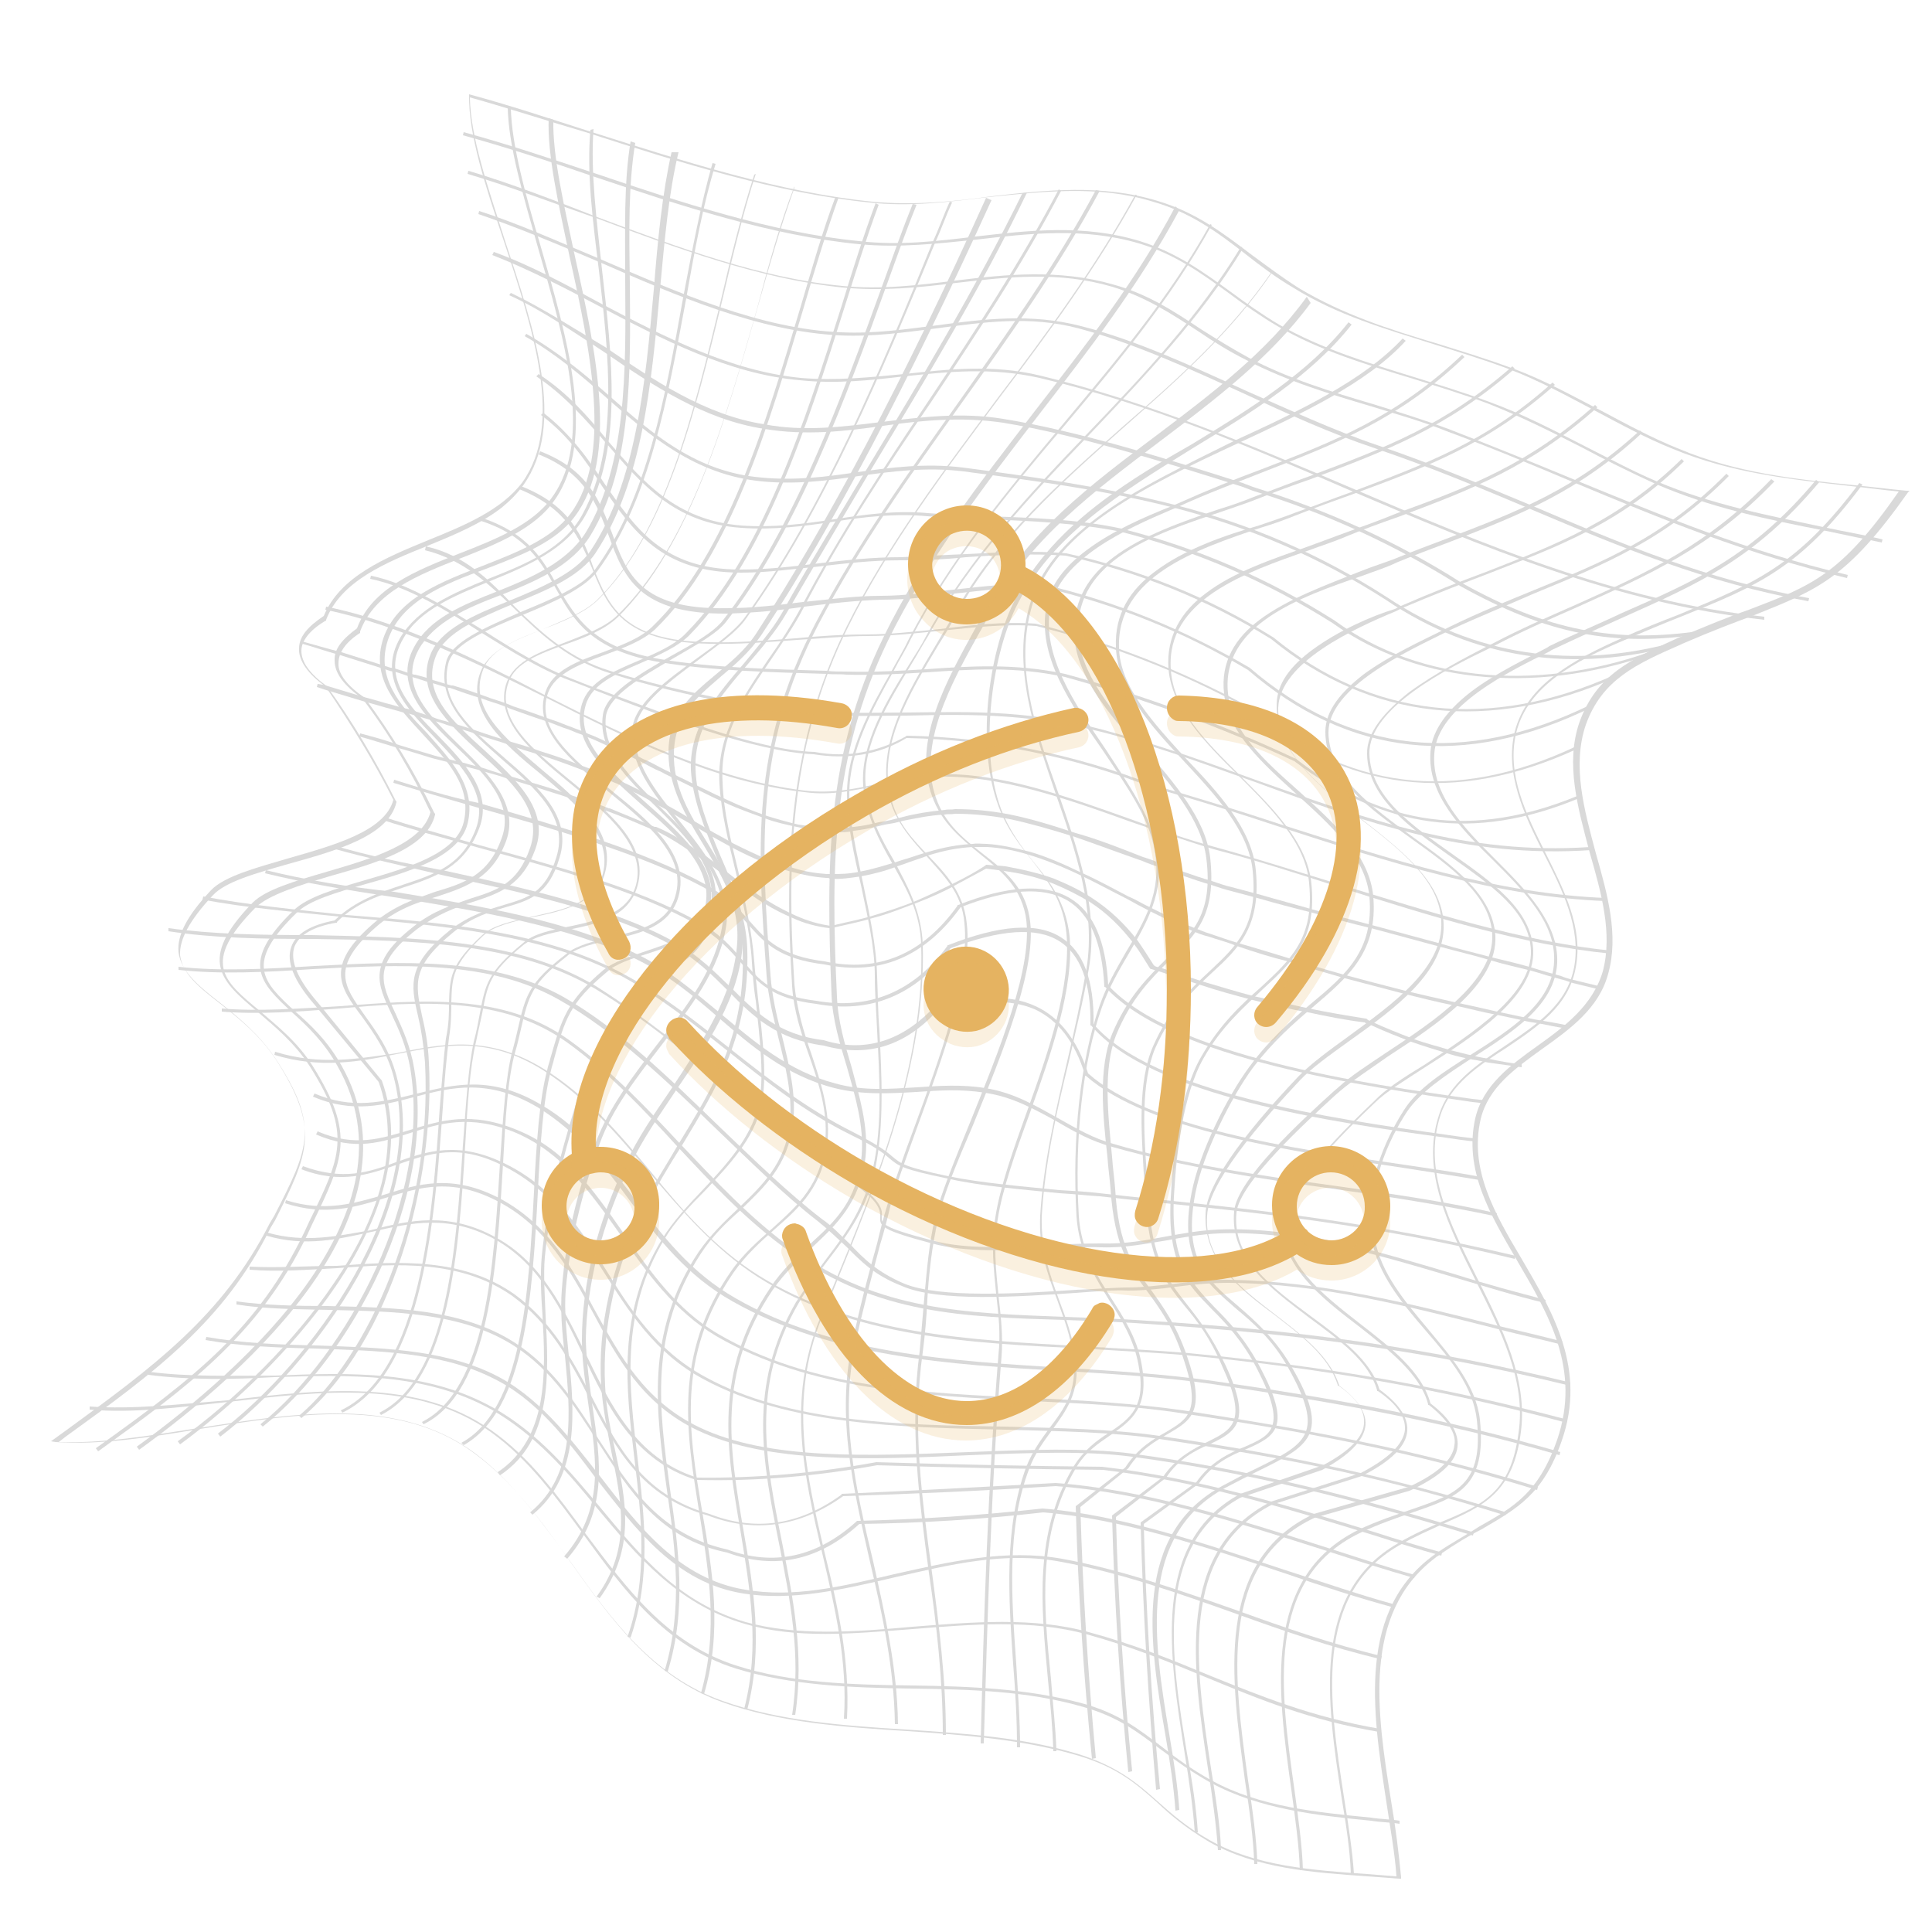 <?xml version="1.0" encoding="utf-8"?>
<!-- Generator: Adobe Illustrator 24.2.3, SVG Export Plug-In . SVG Version: 6.00 Build 0)  -->
<svg version="1.1" id="Layer_1" xmlns="http://www.w3.org/2000/svg" xmlns:xlink="http://www.w3.org/1999/xlink" x="0px" y="0px"
	 viewBox="0 0 250 250" style="enable-background:new 0 0 250 250;" xml:space="preserve">
<style type="text/css">
	.st0{opacity:0.15;}
	.st1{fill:#E5B361;}
	.st2{opacity:0.2;}
</style>
<g class="st0">
	<g>
		<g>
			<g>
				<path d="M60,17.1l-0.1,0.4c5.4,1.5,11,3.3,16.8,5.3c11.3,3.8,23.1,7.7,34.5,8.8c5.2,0.5,10.3-0.1,15.2-0.6
					c6.8-0.8,13.9-1.6,21,0.5c4.7,1.4,8.1,3.9,11.7,6.5c2,1.5,4,2.9,6.2,4.2c5.5,3.2,11.6,5,17.5,6.8c3.2,1,6.5,2,9.7,3.2
					c4.3,1.7,8.3,3.7,12.2,5.7c3,1.6,6.2,3.2,9.5,4.7c7.1,3.1,14.4,4.6,22.1,6.1c2.3,0.5,4.8,1,7.2,1.5l0.1-0.4
					c-2.4-0.6-4.9-1-7.2-1.5c-7.6-1.6-14.9-3-22-6c-3.3-1.4-6.4-3.1-9.4-4.6c-3.9-2-7.9-4.1-12.3-5.7c-3.2-1.2-6.5-2.2-9.7-3.2
					c-5.8-1.8-11.9-3.6-17.5-6.8c-2.2-1.3-4.3-2.8-6.2-4.2c-3.6-2.6-7-5.1-11.8-6.6c-7.2-2.2-14.3-1.4-21.2-0.6
					c-4.9,0.6-10,1.2-15.1,0.6c-11.3-1.1-23.1-5-34.3-8.8C71.2,20.5,65.5,18.6,60,17.1z"/>
			</g>
		</g>
		<g>
			<g>
				<path d="M60.6,22.1l-0.1,0.4c5.4,1.6,11.1,3.8,16.6,5.7c10.4,3.9,21.2,7.9,31.9,9c5.1,0.5,10,0,14.8-0.6
					c6.8-0.8,13.3-1.5,20.1,0.5c4.3,1.3,7.7,3.5,11.2,5.8c1.9,1.3,4,2.6,6.2,3.7c5.2,2.7,10.8,4.4,16.2,6c3.2,1,6.5,1.9,9.7,3.2
					c5.7,2.1,11.2,4.4,16.4,6.6c11.5,4.8,22.4,9.3,35.4,12.4l0.1-0.4c-13.1-3.1-23.8-7.6-35.3-12.3c-5.3-2.2-10.7-4.4-16.4-6.6
					c-3.2-1.2-6.5-2.2-9.7-3.2c-5.4-1.6-11-3.3-16.1-6c-2.2-1.2-4.3-2.5-6.2-3.7c-3.6-2.4-7-4.6-11.4-5.8c-7-2-13.8-1.3-20.3-0.5
					c-4.8,0.6-9.7,1.2-14.7,0.7c-10.6-1-21.3-5-31.7-8.9C71.7,25.9,66,23.7,60.6,22.1z"/>
			</g>
		</g>
		<g>
			<g>
				<path d="M62,27.3l-0.1,0.4c5,1.7,10,3.8,15.4,6.1c10.3,4.5,20.9,9.1,31.4,9.6c4.3,0.2,8.4-0.4,12.4-0.9c6.2-0.8,12.1-1.7,18.5,0
					c7.1,1.9,14.3,5.2,21.3,8.4c5.6,2.6,11.3,5.2,17,7.1c7.1,2.4,13.8,5.2,20.2,7.9c11.6,4.9,22.6,9.5,35.9,11.9l0.1-0.4
					c-13.3-2.4-24.2-7-35.7-11.9c-6.5-2.7-13.1-5.5-20.2-7.9c-5.6-1.9-11.4-4.6-16.9-7c-7-3.2-14.3-6.6-21.4-8.4
					c-6.5-1.7-12.7-0.9-18.7-0.1c-4,0.5-8.1,1.1-12.3,0.9c-10.4-0.4-21.1-5.1-31.3-9.5C72.1,31.2,67,28.9,62,27.3z"/>
			</g>
		</g>
		<g>
			<g>
				<path d="M63.9,32.6L63.7,33c4.6,1.8,9.3,4.2,13.8,6.6c8.2,4.3,16.8,8.8,26,9.6c4.7,0.5,9.2,0,13.5-0.5
					c5.6-0.6,11.3-1.2,17.5,0.2c14.1,3.3,27.4,9,40.3,14.6c16.9,7.2,34.4,14.6,53.5,16.7v-0.4c-19-2-36.4-9.4-53.3-16.6
					c-12.9-5.5-26.3-11.2-40.4-14.6c-6.2-1.5-12-0.8-17.6-0.2c-4.3,0.4-8.8,0.9-13.4,0.5C94.5,48,86,43.6,77.8,39.3
					C73.2,36.8,68.6,34.3,63.9,32.6z"/>
			</g>
		</g>
		<g>
			<g>
				<path d="M66.1,37.9l-0.2,0.3c4.2,1.9,8.2,4.7,12.2,7.3c6.4,4.4,13,8.8,20.8,10c5.4,0.9,10.5,0.3,15.4-0.4s10.1-1.2,15.5-0.4
					c9.8,1.6,21.5,5.3,31,8.3l1.3,0.5c9.5,2.9,18.6,7.1,26.8,12.3c11.3,6.3,20.1,8,31.5,6.2l-0.1-0.4c-11.3,1.7-20.1,0-31.2-6.2
					c-8.3-5.3-17.4-9.4-27-12.4l-1.3-0.5c-9.4-3-21.1-6.7-31-8.3c-5.5-0.9-10.7-0.2-15.7,0.4c-4.9,0.6-10,1.3-15.2,0.3
					c-7.7-1.2-14.3-5.7-20.6-10C74.4,42.6,70.3,39.9,66.1,37.9z"/>
			</g>
		</g>
		<g>
			<g>
				<path d="M68.1,43.2l-0.2,0.3c3.9,2.2,7.2,5,10.5,7.9c5.7,5,11.6,10.1,20.3,10.9c4.3,0.4,8.4-0.1,12.4-0.7
					c4.3-0.6,8.8-1.2,13.6-0.6c8.4,1.1,18.3,2.4,27.2,4.7c9.8,2.5,19,6.5,27.4,11.9c11.4,7.7,24.3,9.6,38,5.8l-0.2-0.4
					c-13.6,3.8-26.3,1.8-37.6-5.7c-8.5-5.5-17.7-9.5-27.6-12c-9-2.3-18.9-3.7-27.3-4.8c-4.9-0.6-9.3,0-13.7,0.6
					c-3.9,0.6-8,1.1-12.3,0.7c-8.5-0.7-14.1-5.6-19.9-10.7C75.4,48.2,72,45.4,68.1,43.2z"/>
			</g>
		</g>
		<g>
			<g>
				<path d="M69.7,48.4l-0.3,0.3c3.6,2.4,6.3,5.5,9,8.6c4.6,5.3,8.8,10.4,17.5,11c4.1,0.3,8.1-0.2,12-0.8c3.9-0.6,7.9-1.1,12.1-0.7
					c2.5,0.2,5.2,0.2,7.8,0.4c5.7,0.2,11.7,0.5,17.2,1.6c9.8,2.5,19,6.5,27.4,11.8c11.3,8.1,27.3,9.4,42.8,3.5l-0.2-0.3
					c-15.3,5.9-31.2,4.6-42.3-3.5c-8.5-5.4-17.7-9.4-27.6-11.9c-5.5-1.2-11.5-1.4-17.2-1.6c-2.5-0.1-5.2-0.2-7.8-0.4
					c-4.2-0.4-8.3,0.2-12.2,0.8s-7.9,1.1-12,0.8c-8.5-0.7-12.7-5.7-17.2-10.9C76.1,53.9,73.4,50.8,69.7,48.4z"/>
			</g>
		</g>
		<g>
			<g>
				<path d="M70.3,53.4L70,53.7c3.5,2.6,5.8,5.9,7.9,9.2c4,5.8,7.7,11.2,18,11.2c3.5,0,6.9-0.5,10.1-0.8c3.4-0.4,6.8-0.8,10.5-0.8
					c2.9,0,5.7-0.1,8.5-0.4c4.2-0.3,8.6-0.5,12.9-0.2c9.4,2.1,18.4,5.7,26.6,10.8c12.8,10.5,28.3,12.2,44.7,4.9l-0.2-0.3
					c-16.2,7.3-31.5,5.6-44.2-4.8c-8.3-5.2-17.3-8.8-26.8-10.9c-4.4-0.4-8.8-0.1-13,0.1c-2.8,0.1-5.7,0.3-8.5,0.4
					c-3.7,0-7.2,0.4-10.6,0.8c-3.2,0.4-6.6,0.8-10.1,0.8c-10,0-13.6-5.4-17.5-11C76.2,59.5,73.9,56.2,70.3,53.4z"/>
			</g>
		</g>
		<g>
			<g>
				<path d="M69.9,58.4l-0.2,0.4c6.1,2.4,7.6,6.6,9.1,10.6c1.9,5.2,3.8,10.1,15.3,10c3.4-0.1,6.7-0.4,10-0.9
					c3.2-0.4,6.6-0.8,10.1-0.9c3.2,0,6.4-0.4,9.4-0.8c3.7-0.4,7.5-0.9,11.4-0.8c9.4,2.2,18.3,5.8,26.5,10.7
					c13,11.2,28,12.9,44.5,4.8l-0.2-0.3c-16.2,7.9-31.1,6.4-44.1-4.8c-8.4-4.9-17.3-8.6-26.8-10.8c-3.9-0.2-7.8,0.3-11.5,0.7
					c-3,0.3-6.2,0.8-9.4,0.8c-3.5,0-6.9,0.5-10.1,0.8c-3.2,0.4-6.6,0.8-9.9,0.8c-11.1,0.2-12.9-4.4-14.8-9.7
					C77.7,65,76.2,60.8,69.9,58.4z"/>
			</g>
		</g>
		<g>
			<g>
				<path d="M67.4,62.9l-0.2,0.4c6.2,2.5,7.8,6.4,9.4,10.2c2,5,3.9,9.6,15.2,9.8c3.5,0.1,7.5-0.2,11.4-0.5c3.3-0.2,6.3-0.5,9.1-0.5
					c3.3,0,6.5-0.4,9.6-0.7c4-0.4,8-0.9,12.2-0.6c9.5,2.4,18.6,5.9,27.2,10.6c12.9,10.9,26.9,12.6,42.8,5.3l-0.2-0.3
					c-15.7,7.4-29.6,5.7-42.4-5.2c-8.7-4.7-17.9-8.3-27.5-10.7c-4.2-0.3-8.4,0.2-12.4,0.7c-3.1,0.3-6.3,0.7-9.6,0.7
					c-2.9,0-6,0.2-9.1,0.5c-3.8,0.3-7.9,0.6-11.3,0.5c-10.9-0.2-12.8-4.6-14.8-9.6C75.4,69.4,73.8,65.4,67.4,62.9z"/>
			</g>
		</g>
		<g>
			<g>
				<path d="M62,66.9l-0.1,0.4c6.2,1.9,8.1,5.4,10,8.8c2.2,4,4.5,8.1,13.6,9.6C92,86.8,100,87,107,87.2c0.9,0.1,1.7,0,2.5,0.1
					c3.6,0.1,7.1-0.1,10.4-0.3c5.9-0.4,11.4-0.8,17.9,0.6c10.2,2.8,20.2,6.5,29.7,10.9c11.6,8.8,23.3,10.4,36.8,4.8l-0.2-0.3
					c-13.4,5.5-25,4-36.4-4.8c-9.6-4.5-19.6-8.2-29.9-11c-6.5-1.4-12.4-1-18-0.6c-3.3,0.2-6.7,0.4-10.4,0.3c-0.8,0-1.7,0-2.5-0.1
					c-7-0.2-15-0.4-21.4-1.5C76.7,83.8,74.6,80,72.2,76C70.3,72.4,68.3,68.9,62,66.9z"/>
			</g>
		</g>
		<g>
			<g>
				<path d="M55.1,70.7L55,71.2c4.9,1.2,8.2,4.3,11.6,7.6c3.2,3.1,6.5,6.2,11.4,8c7.1,2.5,21.9,5.7,29.3,5.8c3.6,0.1,6.9,0,10,0
					c8.9-0.2,16.6-0.3,27.1,2.6c6.5,1.8,12.4,4,18.3,6.1c13.9,5.1,27.1,9.8,43.2,8.7l-0.1-0.4c-16.1,1.1-29.2-3.7-43.1-8.6
					c-5.8-2.1-11.8-4.3-18.3-6.1c-10.6-3.1-18.4-2.8-27.3-2.7c-3.1,0-6.5,0.1-10,0C99.8,92.1,85,88.9,78,86.5
					c-4.8-1.7-8.1-4.8-11.3-7.9C63.4,75.1,60.1,71.8,55.1,70.7z"/>
			</g>
		</g>
		<g>
			<g>
				<path d="M48,74.5l-0.1,0.4c4.9,1,9.9,4.1,14.6,7.1c3.7,2.3,7.4,4.6,11.1,6c1.1,0.4,2.3,0.9,3.6,1.4c8.2,3.2,20.5,7.9,28.1,8.2
					c4.3,0.7,8.4,0.1,12-2.1c10.9,0.2,21.6,2.4,31.8,6.4c5.4,1.5,11.1,3.3,16.5,5.1c13.9,4.5,28.2,9.1,42.3,9.6v-0.4
					c-14.1-0.5-28.3-5.1-42.1-9.5c-5.4-1.8-11-3.5-16.5-5.1c-10.2-4-21-6.2-31.9-6.4h-0.1l-0.1,0.1c-3.6,2-7.6,2.8-11.8,2
					c-7.5-0.2-19.8-5.1-27.9-8.1c-1.3-0.5-2.6-1-3.6-1.4c-3.6-1.4-7.4-3.7-11-6C57.9,78.7,52.9,75.5,48,74.5z"/>
			</g>
		</g>
		<g>
			<g>
				<path d="M42.2,78.5l-0.1,0.4c9.7,2,19.3,6.8,28.6,11.4c10.7,5.4,21.8,10.9,33.4,12.2c3.6,0.5,6.6-0.3,9.8-0.9
					c2.4-0.5,4.8-1,7.6-1.1c7.7-0.2,16.4,2.8,24.7,5.8c3.8,1.3,7.5,2.6,10.9,3.6c5,1.3,10.4,3,15.9,4.8c11.9,3.8,24.1,7.6,35.4,8.7
					V123c-11.2-1.1-23.4-5-35.2-8.6c-5.6-1.7-10.9-3.4-16-4.8c-3.4-0.9-7.1-2.2-10.9-3.6c-8.4-3-17.1-6.1-24.9-5.8
					c-2.9,0.1-5.3,0.6-7.7,1.2c-3.1,0.7-6.1,1.3-9.6,0.9c-11.5-1.4-22.6-6.8-33.3-12.2C61.6,85.3,52,80.5,42.2,78.5z"/>
			</g>
		</g>
		<g>
			<g>
				<path d="M39.1,83L39.1,83L39,83.3h0.1c1.5,0.4,3.1,1,4.7,1.4c1.9,0.6,3.8,1.2,5.7,1.8l0.6,0.2c0.3,0.1,0.6,0.2,0.9,0.2
					c0.8,0.2,1.5,0.5,2.2,0.7h0.1c0.8,0.2,1.5,0.5,2.3,0.7s1.6,0.5,2.4,0.7h0.2c1.4,0.5,2.8,1,4.2,1.4c1,0.4,1.9,0.6,2.9,1l0.7,0.3
					c1.7,0.6,3.3,1.2,4.9,1.7c0.9,0.3,1.7,0.7,2.7,1l0.5,0.2c0.6,0.3,1.2,0.4,1.7,0.7c0.9,0.3,1.9,0.8,3,1.3c1.2,0.5,2.4,1.1,4,1.9
					c1,0.5,1.8,1,2.8,1.4c0.5,0.3,1.2,0.6,1.8,0.9c0.9,0.4,1.8,0.9,2.7,1.3c1.4,0.7,2.6,1.3,3.8,1.8c1.7,0.8,3.5,1.4,5.1,2
					c1.3,0.5,2.7,0.8,4.1,1.1c0.9,0.2,1.7,0.3,2.6,0.5c0.9,0.1,1.7,0.1,2.5,0.2c0.7,0,1.6,0,2.3-0.2c0.9-0.1,2-0.3,3.2-0.6
					c0.7-0.2,1.4-0.3,2-0.4c0.4-0.1,0.8-0.2,1.2-0.3c1.6-0.3,3.3-0.7,5.4-0.8c0.4-0.1,0.8,0,1.3-0.1c2.1,0,4.5,0.2,7.1,0.7
					c2.4,0.5,5.2,1.3,8.4,2.3c2.9,1,5.8,2.1,8.7,3.1c0.7,0.3,1.5,0.6,2.2,0.8c1.9,0.7,4.3,1.6,6.7,2.3c0.9,0.3,1.8,0.6,2.6,0.8
					l3.4,0.9c2.4,0.7,4.7,1.3,7.1,1.9c2.6,0.7,5,1.4,7.6,2c3,0.8,5.9,1.6,8.9,2.4c2.2,0.6,4.4,1.1,6.7,1.8c1.7,0.5,3.5,0.9,5.1,1.3
					c0.7,0.2,1.4,0.4,2,0.6l1.8,0.5c0.5,0.1,1,0.3,1.6,0.5c1.2,0.3,2.5,0.6,3.7,0.9l0.1-0.4c-1.2-0.3-2.5-0.6-3.7-0.9
					c-0.5-0.1-1.1-0.3-1.6-0.5l-1.8-0.5c-0.7-0.2-1.4-0.4-2-0.6c-1.7-0.5-3.4-0.9-5.1-1.3c-2.2-0.6-4.4-1.1-6.7-1.8
					c-3-0.8-5.9-1.6-8.9-2.4c-2.6-0.7-5.1-1.3-7.6-2c-2.4-0.7-4.7-1.3-7.1-2l-3.4-0.9c-0.9-0.2-1.7-0.5-2.6-0.8
					c-2.4-0.7-4.8-1.6-6.7-2.3c-0.7-0.3-1.5-0.6-2.2-0.8c-2.8-1.1-5.8-2.3-8.7-3.1c-3.3-1.1-6-1.9-8.5-2.4s-4.9-0.7-7.1-0.7
					c-0.5,0.1-0.9,0-1.3,0.1c-2.1,0.2-3.9,0.5-5.4,0.9c-0.4,0.1-0.8,0.2-1.2,0.3c-0.7,0.2-1.4,0.3-2,0.4c-1.2,0.3-2.2,0.5-3.2,0.6
					c-0.9,0.1-1.6,0.1-2.3,0.2c-0.8,0.1-1.6,0-2.4-0.1c-0.9-0.2-1.7-0.3-2.5-0.4c-1.3-0.3-2.7-0.7-4-1.1c-1.7-0.6-3.3-1.2-5-2
					c-1.1-0.5-2.4-1.1-3.8-1.8c-0.9-0.4-1.8-0.9-2.7-1.3c-0.5-0.3-1.2-0.6-1.8-0.9c-1-0.5-1.8-1-2.8-1.4c-1.5-0.8-2.7-1.4-4-1.9
					c-1.2-0.5-2.1-1-3-1.3c-0.6-0.3-1.1-0.5-1.7-0.7L74,94.1c-0.9-0.3-1.7-0.7-2.7-1c-1.7-0.6-3.3-1.2-4.9-1.7l-0.7-0.3
					c-1-0.4-1.9-0.6-2.9-1c-1.4-0.5-2.8-1-4.2-1.4h-0.2c-0.8-0.2-1.6-0.5-2.4-0.7c-0.7-0.3-1.5-0.5-2.3-0.7h-0.1
					c-0.8-0.2-1.5-0.5-2.2-0.7c-0.3-0.1-0.6-0.2-0.9-0.2l-0.6-0.2c-1.9-0.6-3.8-1.2-5.7-1.8C42.2,83.9,40.6,83.4,39.1,83z"/>
			</g>
		</g>
		<g>
			<g>
				<path d="M41.1,88.5L41,88.9c0.3,0.1,0.6,0.2,0.9,0.3l5.3,1.6c1.2,0.3,2.4,0.7,3.6,1l1.4,0.4c0.3,0.1,0.5,0.1,0.9,0.2l3.1,0.9
					c0.5,0.1,1.1,0.3,1.6,0.5l1,0.3c0.9,0.3,1.9,0.5,2.8,0.9c1.7,0.6,3,0.9,4.3,1.4s2.7,0.9,4,1.3c1.9,0.6,3.8,1.3,5.6,2
					c1.2,0.4,2.3,0.9,3.6,1.4c0.4,0.2,0.9,0.3,1.5,0.7c0.8,0.4,1.7,0.8,2.8,1.4c0.9,0.5,1.9,1.1,2.9,1.6c1.1,0.7,2.3,1.4,3.4,2
					l0.7,0.4c0.3,0.2,0.7,0.4,1,0.6c1,0.6,2.1,1.2,3.2,1.8c1.5,0.8,2.8,1.4,4,1.9s2.6,1,3.8,1.3c1.5,0.4,3,0.7,4.5,0.8
					c0.2,0,0.4,0,0.5,0.1h0.2c1.2,0.1,2.4-0.1,3.8-0.3c1.6-0.3,3.2-0.7,4.7-1.3l0.9-0.3c1-0.4,2.1-0.7,3.1-1.1c2.2-0.7,4-1,5.8-1.1
					c0.6,0,1.2,0,1.8,0c1.7,0.1,3.5,0.4,5.4,1c2,0.6,4.3,1.5,6.8,2.7c1.9,0.9,3.9,2,5.9,3c0.9,0.5,1.8,1,2.8,1.5
					c1.8,0.9,3.8,1.9,5.8,2.7c0.7,0.3,1.2,0.5,2,0.7c1.2,0.4,2.4,0.7,3.6,1.2c2.4,0.8,4.5,1.5,6.7,2c2.2,0.7,4.6,1.4,7,2.1
					c2.6,0.7,5.4,1.4,8,2.1c2.1,0.5,4.3,1.1,6.5,1.5c1.9,0.4,3.7,0.9,5.4,1.2l0.5,0.1c1,0.2,1.8,0.4,2.8,0.6
					c0.7,0.2,1.4,0.3,2.1,0.4c1.1,0.2,2.3,0.5,3.8,0.7l0.1-0.4c-1.4-0.3-2.6-0.5-3.8-0.7c-0.7-0.1-1.4-0.3-2.1-0.4
					c-1-0.2-1.8-0.4-2.8-0.6l-0.5-0.1c-1.7-0.4-3.5-0.8-5.4-1.2c-2.2-0.5-4.4-1-6.5-1.5c-2.7-0.7-5.4-1.4-8-2.1
					c-2.5-0.7-4.8-1.4-7-2.1c-2-0.6-4.2-1.3-6.7-2c-1.3-0.4-2.4-0.8-3.6-1.2c-0.7-0.2-1.3-0.5-1.9-0.7c-2-0.8-4-1.8-5.8-2.7
					c-0.9-0.4-1.8-1-2.8-1.4c-1.9-1-3.9-2.1-5.9-3c-2.7-1.3-4.8-2.2-6.9-2.8c-2-0.5-3.8-0.9-5.5-1c-0.6,0-1.3-0.1-1.8,0
					c-1.9,0.1-3.7,0.4-6,1.1c-1.1,0.3-2.1,0.7-3.2,1l-0.9,0.3c-1.4,0.4-2.9,0.9-4.6,1.2c-1.4,0.3-2.5,0.3-3.6,0.3h-0.2
					c-0.2,0-0.3,0-0.4,0c-1.4-0.1-2.8-0.3-4.4-0.8c-1.3-0.4-2.5-0.8-3.8-1.3c-1.1-0.5-2.4-1.1-4-1.9c-1-0.6-2.2-1.2-3.2-1.8
					c-0.3-0.2-0.7-0.4-1-0.6l-0.7-0.4c-1.1-0.7-2.3-1.4-3.4-2c-1-0.6-2-1.1-2.9-1.6c-1.1-0.6-2-1-2.8-1.4c-0.6-0.3-1.1-0.5-1.5-0.7
					c-1.3-0.5-2.6-1-3.7-1.4c-1.8-0.7-3.7-1.4-5.7-2c-1.3-0.5-2.7-0.9-4.1-1.3c-1.3-0.4-2.6-0.8-4.3-1.4c-0.9-0.3-1.8-0.6-2.9-0.9
					l-1-0.3c-0.5-0.1-1.1-0.3-1.6-0.5l-3-1c-0.3-0.1-0.5-0.1-0.9-0.2l-1.4-0.4c-1.2-0.3-2.4-0.7-3.6-1l-5.3-1.6
					C41.6,88.6,41.3,88.5,41.1,88.5z"/>
			</g>
		</g>
		<g>
			<g>
				<path d="M46.6,94.9l-0.1,0.4c1.5,0.4,3,0.9,4.7,1.4c1.5,0.4,3.1,0.9,4.7,1.4l2,0.5c0.3,0.1,0.5,0.1,0.8,0.2s0.5,0.1,0.8,0.2h0.1
					c0.9,0.3,2,0.5,2.9,0.8c1.1,0.3,2.2,0.6,3.3,1c1.1,0.3,2.3,0.7,3.4,1c1.7,0.6,3.2,1,4.6,1.5c1.5,0.5,3,1,4.5,1.6h0.1
					c2,0.7,4,1.6,5.9,2.4h0.1c1.6,0.7,3.4,1.8,5.4,3.2c0.3,0.2,0.6,0.4,0.9,0.6h0.1c0.1,0.1,0.4,0.3,0.5,0.4l1,0.7l1.6,1.2
					c0.8,0.6,1.4,1.1,2.2,1.6c1,0.7,1.9,1.4,2.8,1.9c1.3,0.8,2.5,1.4,3.7,1.9c1.5,0.7,3.1,1.1,4.7,1.3h0.1c0.2,0,0.4-0.1,0.6-0.1
					c1.7-0.4,3.3-0.7,4.9-1.2c2-0.5,3.9-1.3,5.8-2c1.8-0.7,3.4-1.4,5-2.3c1.3-0.7,2.6-1.4,3.9-2.1c0.9,0.1,1.6,0.2,2.3,0.3
					c2.2,0.3,4.3,0.8,6.3,1.6c1.7,0.7,3.3,1.5,4.8,2.4c2.2,1.4,4.1,3.3,5.7,5.4c0.7,0.9,1.4,2.1,2.1,3.2l0.1,0.1h0.1
					c0.3,0.1,0.6,0.2,0.9,0.3h0.1c1.8,0.6,3.6,1.2,5.5,1.8c2.1,0.7,4.3,1.3,6.6,1.9c2.4,0.6,4.8,1.2,7.2,1.6c2.3,0.5,4.8,1,7.3,1.3
					c0.2,0.2,0.5,0.2,0.7,0.3c1.7,0.8,3.5,1.5,5.3,2.2c1.7,0.6,3.4,1.1,5,1.6c0.9,0.3,2,0.5,2.9,0.7c0.8,0.1,1.5,0.3,2.1,0.4
					c1.4,0.2,2.9,0.4,4.3,0.6v-0.4c-1.4-0.1-2.9-0.4-4.3-0.7c-0.6-0.1-1.2-0.2-2-0.4c-1-0.2-2-0.5-2.9-0.7c-1.6-0.5-3.3-0.9-4.9-1.5
					c-1.8-0.7-3.6-1.4-5.3-2.2c-0.3-0.1-0.5-0.2-0.7-0.4h-0.1c-2.5-0.4-4.9-0.8-7.3-1.3s-4.7-1.1-7.2-1.6c-2.3-0.6-4.5-1.3-6.6-1.9
					c-1.8-0.6-3.6-1.2-5.5-1.8H150c-0.3-0.1-0.5-0.1-0.7-0.3c-0.7-1.1-1.4-2.2-2.1-3.2c-1.7-2.2-3.6-4-5.9-5.5
					c-1.5-1-3.2-1.8-4.9-2.5c-1.9-0.7-4.1-1.2-6.3-1.6c-0.7-0.1-1.5-0.1-2.4-0.2h-0.1l-0.1,0.1c-1.2,0.8-2.5,1.5-3.9,2.2
					c-1.6,0.8-3.3,1.6-4.9,2.3c-1.9,0.8-3.8,1.4-5.8,2c-1.6,0.5-3.3,0.8-4.9,1.2c-0.2,0-0.4,0.1-0.5,0.1c-1.5-0.2-2.9-0.6-4.5-1.3
					c-1.1-0.5-2.3-1.1-3.6-1.9c-0.9-0.5-1.7-1.1-2.8-1.9c-0.8-0.6-1.5-1-2.2-1.6l-2.5-1.9c-0.1-0.1-0.4-0.3-0.5-0.4h-0.1
					c-0.3-0.2-0.6-0.4-0.9-0.6c-2.1-1.5-3.8-2.5-5.5-3.2c0,0-0.1,0-0.2,0c-1.9-0.8-3.9-1.6-5.8-2.4h-0.1c-1.5-0.6-3-1.1-4.6-1.6
					c-1.4-0.5-2.9-1-4.6-1.5c-1.1-0.3-2.3-0.7-3.4-1s-2.2-0.6-3.3-1c-0.9-0.3-2-0.5-2.9-0.8h-0.1c-0.3-0.1-0.5-0.1-0.8-0.2
					s-0.5-0.1-0.8-0.2l-2-0.5c-1.6-0.5-3.1-0.9-4.7-1.4C49.7,95.7,48.1,95.3,46.6,94.9z"/>
			</g>
		</g>
		<g>
			<g>
				<path d="M51,100.9l-0.1,0.4c3.4,1,7,2.1,10.9,3.2c10,2.8,21.2,6,29.2,10.3c2.8,1.5,4.4,3.2,5.8,4.8c2.2,2.5,4.1,4.5,9.9,5.2
					c7.1,1.5,13-1,17.6-7.4c6.1-2.4,10.7-2.7,13.8-0.9c2.9,1.7,4.5,5.4,4.8,11.1v0.1h0.1c8.6,9.4,33.9,12.9,47.5,14.9l1.8,0.2v-0.4
					l-1.8-0.2c-13.5-1.9-38.6-5.5-47.1-14.7c-0.3-5.7-1.9-9.5-5-11.3c-3.2-1.9-8.1-1.6-14.4,0.9h-0.1v0.1
					c-4.5,6.3-10.3,8.7-17.2,7.2c-5.6-0.7-7.5-2.7-9.6-5.1c-1.4-1.6-3-3.3-5.9-4.9c-8-4.4-19.3-7.6-29.3-10.5
					C58,103.1,54.2,101.9,51,100.9z"/>
			</g>
		</g>
		<g>
			<g>
				<path d="M49.6,105.7l-0.1,0.4c3.7,1.2,7.8,2.3,12.1,3.5c10.2,2.8,20.7,5.6,28.5,10c2.8,1.6,4.4,3.4,5.8,5
					c2.1,2.5,3.9,4.6,9.7,5.3c7,1.3,12.9-1.1,17.4-7.2c6.4-2.4,11.1-2.8,14.1-0.9c2.7,1.7,4.1,5.4,4,10.8v0.1h0.1
					c7.6,9.1,31.5,12.6,45.8,14.5c1.4,0.2,2.6,0.4,3.8,0.5v-0.4c-1.2-0.1-2.5-0.3-3.9-0.5c-14.2-2-37.9-5.4-45.4-14.3
					c0.1-5.6-1.3-9.4-4.2-11.2c-3.1-2-8-1.6-14.6,1h-0.1v0.1c-4.4,6-10.2,8.3-17,7.1c-5.7-0.7-7.4-2.7-9.4-5.1
					c-1.4-1.7-2.9-3.5-5.8-5.1c-7.8-4.4-18.3-7.2-28.6-10C57.4,108,53.3,106.9,49.6,105.7z"/>
			</g>
		</g>
		<g>
			<g>
				<path d="M43.2,109.4l-0.1,0.4c4.3,1.2,9.3,2.3,14.4,3.5c10.5,2.3,21.5,4.6,29.6,9.1c3,1.7,5.1,3.8,7.2,5.9
					c3.1,3.2,6.2,6.2,12.3,7c5.4,1.5,10.1,0.2,14.2-4c5.4-2,9.8-2.1,13.1-0.7c3,1.4,5.2,4.2,6.5,8.5v0.1h0.1
					c8.1,7.1,26.7,9.8,40.3,11.8c4,0.6,7.7,1.2,10.7,1.7l0.1-0.4c-3-0.6-6.7-1.1-10.7-1.7c-13.6-2-32.1-4.6-40.1-11.7
					c-1.4-4.3-3.7-7.3-6.8-8.7c-3.4-1.6-8-1.4-13.6,0.6l0,0l0,0c-4,4-8.7,5.4-13.8,3.8c-5.9-0.7-8.9-3.7-12-6.8
					c-2.1-2-4.2-4.2-7.3-5.9c-8.1-4.5-19.1-6.9-29.6-9.2C52.4,111.7,47.5,110.7,43.2,109.4z"/>
			</g>
		</g>
		<g>
			<g>
				<path d="M34.4,112.6l-0.1,0.4c5.3,1.3,10.8,2.2,16.7,3.1c10.9,1.8,22.1,3.6,31.3,8c4.1,2,7.5,4.8,10.7,7.6
					c4.3,3.7,8.7,7.5,15,9.1c3.6,0.9,7.1,0.7,10.6,0.5c2.8-0.2,5.8-0.4,8.8,0.1c3.6,0.5,6.6,2.2,9.5,3.8c2.2,1.3,4.4,2.5,7,3.2
					c9.2,2.6,18.9,4.1,28.4,5.4c7.1,1,14.3,2.1,21.3,3.6l0.1-0.4c-7-1.6-14.2-2.6-21.3-3.6c-9.4-1.3-19.2-2.7-28.4-5.4
					c-2.5-0.7-4.6-1.9-6.9-3.2c-2.9-1.6-5.8-3.4-9.6-4c-3-0.5-6-0.3-8.9-0.1c-3.5,0.2-6.9,0.5-10.5-0.5c-6.1-1.6-10.5-5.4-14.8-9
					c-3.3-2.7-6.7-5.7-10.8-7.7c-9.4-4.5-20.6-6.3-31.5-8.1C45.2,114.8,39.7,113.9,34.4,112.6z"/>
			</g>
		</g>
		<g>
			<g>
				<path d="M26.3,116l-0.1,0.4c5.7,1.1,12,1.6,18.6,2.3c12.6,1.1,25.7,2.2,35.8,7.7c5.1,2.8,9.4,6.3,13.7,9.7
					c4.8,3.8,9.8,7.8,15.9,10.8c3.1,1.5,4.1,2.3,4.9,3c1.2,1,1.7,1.4,7.5,2.6c4.4,1,9.6,1.4,14.5,1.9c1.8,0.1,3.5,0.3,5.2,0.4
					l3.6,0.4c17.7,1.8,31.6,3.2,50.1,7.7l0.1-0.4c-18.6-4.4-32.6-5.9-50.2-7.7l-3.6-0.4c-1.6-0.2-3.4-0.3-5.2-0.4
					c-4.9-0.5-10-0.9-14.4-1.8c-5.7-1.2-6.1-1.6-7.3-2.6c-0.8-0.7-1.9-1.5-5-3.1c-6-3-11-6.9-15.8-10.7c-4.3-3.4-8.6-6.9-13.8-9.7
					c-10.2-5.6-23.3-6.7-36-7.7C38.3,117.7,32,117.1,26.3,116z"/>
			</g>
		</g>
		<g>
			<g>
				<path d="M21.8,120.1v0.4c5.8,0.9,12.1,1,18.8,1c13,0.2,26.4,0.4,36.5,6.5c6.3,3.8,12.3,8.8,18.1,13.5c4.7,3.9,9.6,7.9,14.6,11.2
					c4.2,2.8,4.1,4,4.1,4.8c-0.1,1.2,0.3,1.7,6.7,3.4c4.4,1.2,9.9,0.9,15.2,0.7c2.4-0.1,4.7-0.3,6.7-0.2c3.2,0.1,5.9-0.5,8.5-0.9
					c2.1-0.4,4.4-0.8,6.8-0.9c10-0.4,20.3,2.7,30.4,5.7c4.1,1.2,7.9,2.4,11.7,3.3l0.1-0.4c-3.8-1-7.6-2-11.7-3.3
					c-10.1-3-20.5-6.2-30.6-5.8c-2.4,0.1-4.6,0.5-6.8,0.9c-2.6,0.5-5.4,1-8.5,0.9c-2.1,0-4.3,0.1-6.8,0.2c-5.2,0.3-10.7,0.6-15-0.6
					c-6.6-1.7-6.5-2.2-6.5-3c0.1-0.9,0.1-2.2-4.3-5.1c-4.9-3.3-9.9-7.3-14.6-11.2c-5.8-4.8-11.9-9.7-18.1-13.6
					c-10.3-6.2-23.7-6.3-36.8-6.6C33.8,121,27.6,120.9,21.8,120.1z"/>
			</g>
		</g>
		<g>
			<g>
				<path d="M23.1,125.1v0.4c5.4,0.6,11.3,0.3,17.4-0.1c11.2-0.6,22.8-1.2,31.9,4c7.1,4,13.8,10.4,20.3,16.7
					c4.3,4.1,8.7,8.5,13.1,11.9c1.5,1.2,2.6,2.3,3.7,3.3c1.9,1.9,3.6,3.7,7.2,5.1c4.7,2.1,15,1.4,22.5,0.9c2.7-0.2,5-0.4,6.7-0.3
					c2,0,4.2-0.2,6.3-0.5c2.3-0.3,4.6-0.5,6.8-0.5c12,0.1,23.1,3,34.9,6c2.7,0.7,5.5,1.3,8.2,2l0.1-0.4c-2.7-0.7-5.6-1.4-8.2-2
					c-11.8-3-23-5.8-35-6c-2.2-0.1-4.5,0.2-6.8,0.5c-2.1,0.2-4.2,0.5-6.2,0.5c-1.7,0-4,0.2-6.7,0.3c-7.5,0.5-17.7,1.1-22.3-0.8
					c-3.5-1.5-5.2-3.2-7-5.1c-1.1-1-2.1-2.2-3.7-3.3c-4.4-3.4-8.6-7.5-13.1-11.8c-6.5-6.3-13.1-12.8-20.3-16.9
					c-9.3-5.2-20.9-4.6-32.2-4C34.3,125.4,28.5,125.7,23.1,125.1z"/>
			</g>
		</g>
		<g>
			<g>
				<path d="M28.7,130.5v0.4c4.8,0.4,10.1,0,15.2-0.4c10.3-0.9,21-1.7,29.5,4.4c5.4,3.9,9.9,8.7,14.2,13.4
					c4.5,4.8,9.1,9.8,14.8,13.8c11.2,8,22.3,8.3,35.2,8.7c3,0.1,6,0.2,9.2,0.4c22,1.4,38.3,3.7,56.3,8.1l0.1-0.4
					c-18-4.4-34.4-6.8-56.4-8.1c-3.2-0.2-6.2-0.3-9.2-0.4c-12.8-0.5-23.8-0.8-34.8-8.6c-5.7-4.1-10.2-9-14.7-13.7
					c-4.4-4.7-8.9-9.5-14.3-13.4c-8.6-6.3-19.4-5.3-29.8-4.5C38.7,130.5,33.5,130.9,28.7,130.5z"/>
			</g>
		</g>
		<g>
			<g>
				<path d="M35.6,136.1l-0.1,0.4c5.9,1.8,10.9,0.9,15.8-0.1c6.1-1.2,11.9-2.4,19,2.1c5.5,3.5,9.7,8.4,13.7,13.2
					c4.1,4.8,8.3,9.8,14,13.5c12.4,7.9,27.6,8.6,42.2,9.3c4.5,0.3,9.2,0.5,13.7,0.9c17.7,1.7,32.7,4.4,48.8,8.7l0.1-0.4
					c-16.2-4.3-31.3-6.9-48.9-8.6c-4.6-0.4-9.2-0.6-13.8-0.9c-14.6-0.8-29.7-1.5-42-9.2c-5.7-3.6-9.9-8.5-13.9-13.4
					c-4-4.8-8.1-9.7-13.7-13.2c-7.2-4.5-13.1-3.4-19.3-2.1C46.3,137,41.4,137.9,35.6,136.1z"/>
			</g>
		</g>
		<g>
			<g>
				<path d="M40.7,141.5l-0.2,0.4c5.1,2.2,9.2,1.1,13.3,0c4.6-1.2,9.4-2.4,15.8,1.4c5.2,3.2,8.7,7.7,12,12.2
					c3.5,4.7,7.3,9.6,13.2,12.9c12.7,7.2,28,8.2,42.9,9c6.4,0.4,13,0.8,19.2,1.7c16,2.4,29.8,4.8,44.9,9.2l0.1-0.4
					c-15.1-4.4-28.9-6.9-44.9-9.2c-6.2-0.9-12.8-1.3-19.2-1.7c-14.8-0.9-30.1-1.8-42.6-9c-5.8-3.3-9.5-8.1-13-12.8
					c-3.4-4.4-6.8-9.1-12.1-12.2c-6.5-3.9-11.3-2.7-16.1-1.5C49.5,142.6,45.6,143.6,40.7,141.5z"/>
			</g>
		</g>
		<g>
			<g>
				<path d="M41.1,146.4l-0.2,0.4c5.1,2.2,8.5,1,12.2-0.2s7.7-2.5,13.7,0c6,2.6,9.6,7.7,13.5,13.2c3.4,4.9,7,9.9,12.4,13.1
					c12.1,7,26.7,7.7,40.8,8.4c6.5,0.3,13.3,0.6,19.6,1.6c15.3,2.3,29.3,4.8,45.8,9.9l0.1-0.4c-16.6-5.1-30.5-7.5-45.9-9.9
					c-6.3-0.9-13.1-1.3-19.6-1.6c-14-0.6-28.6-1.3-40.6-8.3c-5.3-3.1-8.8-8.1-12.2-13c-3.9-5.6-7.5-10.8-13.6-13.3
					c-6.1-2.6-10.1-1.3-14-0.1C49.4,147.3,46,148.5,41.1,146.4z"/>
			</g>
		</g>
		<g>
			<g>
				<path d="M39.2,150.9l-0.2,0.4c5.2,2,8.9,0.6,12.4-0.6c4.1-1.4,7.9-2.9,14,0.3c6,3.1,9.2,8.1,12.6,13.4
					c3.3,5.2,6.7,10.7,13.1,14.1c11,5.9,25.2,6.2,39,6.5c7.1,0.2,13.9,0.3,19.9,1.2c17.6,2.6,30.2,5.3,44.8,9.9l0.1-0.4
					c-14.7-4.5-27.3-7.3-44.9-9.9c-6.2-0.9-12.9-1-20-1.2c-13.7-0.2-27.9-0.5-38.7-6.4c-6.3-3.4-9.7-8.7-12.9-13.9
					c-3.2-5.1-6.6-10.5-12.8-13.6c-6.3-3.2-10.4-1.7-14.4-0.3C47.7,151.7,44.4,152.8,39.2,150.9z"/>
			</g>
		</g>
		<g>
			<g>
				<path d="M37,155.3l-0.1,0.4c5.2,1.7,9.1,0.5,13-0.7c4.5-1.4,8.7-2.7,14.8,0.6s9.1,8.9,12,14.2c3.1,5.8,6.4,11.9,13.6,15.3
					c9.1,4.3,22.3,3.8,35.1,3.2c7.8-0.3,15.1-0.6,21.1,0.2c15.4,2.1,28.3,5.4,44.1,10.2l0.1-0.4c-15.8-4.8-28.8-8.1-44.2-10.2
					c-6.1-0.8-13.4-0.5-21.2-0.2c-12.7,0.5-25.8,1.1-34.8-3.2c-7.1-3.4-10.3-9.3-13.5-15.1c-2.9-5.4-5.9-11-12.1-14.4
					c-6.3-3.4-10.8-2-15.2-0.6C45.9,155.7,42,156.9,37,155.3z"/>
			</g>
		</g>
		<g>
			<g>
				<path d="M34.6,159.5l-0.1,0.4c5.1,1.5,9.4,0.4,13.6-0.5c5.2-1.2,10-2.3,16,1c5.7,3.2,8.6,9.1,11.3,14.8
					c3.2,6.8,6.6,13.8,14.7,16.3h0.1c7.8,0.2,15.6-0.5,23.3-1.9c9.6,0.3,19.5,0.5,29.2,0.6c12.1,1.4,23.8,5,35.2,8.5
					c2.8,0.9,5.7,1.8,8.6,2.6l0.1-0.4c-2.9-0.8-5.8-1.7-8.6-2.6c-11.4-3.5-23.2-7.1-35.4-8.5c-9.7-0.1-19.5-0.3-29.2-0.6
					c-7.6,1.4-15.4,2.1-23.2,2c-7.9-2.5-11.2-9.4-14.4-16c-2.8-5.7-5.6-11.7-11.5-15c-6.2-3.5-11.4-2.3-16.4-1
					C43.8,159.9,39.5,160.9,34.6,159.5z"/>
			</g>
		</g>
		<g>
			<g>
				<path d="M32.3,163.9v0.4c3.7,0.3,7.5,0,11.3-0.2c7.9-0.6,16-1.1,22.7,3.6c4.8,3.5,7.5,8.4,9.9,13.1c3.5,6.7,6.8,12.9,15.4,15.3
					c6,2.3,11.9,1.5,17.5-2.5c9.2-0.3,18.4-0.7,27.5-1.3c11.3,0.8,23.2,4.6,34.8,8.3c4,1.3,7.8,2.5,11.6,3.6l0.1-0.4
					c-3.7-1-7.5-2.3-11.6-3.6c-11.6-3.7-23.6-7.5-34.9-8.3c-9.2,0.5-18.4,1-27.6,1.4h-0.1v0.1c-5.5,4-11.2,4.8-17.1,2.5
					c-8.5-2.4-11.8-8.5-15.2-15.1c-2.5-4.8-5.2-9.8-10-13.3c-6.8-4.8-15-4.3-23-3.7C39.8,163.8,36,164.1,32.3,163.9z"/>
			</g>
		</g>
		<g>
			<g>
				<path d="M30.6,168.4v0.4c3.8,0.6,7.7,0.6,11.9,0.7c8.5,0.2,17.3,0.3,24.1,4.7c4.8,3.1,7.8,7.8,10.7,12.3
					c4.2,6.5,8,12.6,16.8,14.4c6.2,2.3,11.9,1,17.1-3.7c7.9-0.1,15.9-0.6,23.8-1.5c10,0.8,20.8,4.4,31.3,7.9c4.9,1.7,9.6,3.2,14,4.4
					l0.1-0.4c-4.4-1.2-9-2.8-14-4.4c-10.6-3.5-21.5-7.2-31.5-8c-8,0.9-16,1.4-23.9,1.6h-0.1l-0.1,0.1c-5.1,4.6-10.7,5.8-16.7,3.6
					c-8.6-1.9-12.5-7.9-16.6-14.2c-2.9-4.6-5.9-9.3-10.8-12.5c-6.9-4.5-15.8-4.6-24.3-4.8C38.3,169,34.3,168.9,30.6,168.4z"/>
			</g>
		</g>
		<g>
			<g>
				<path d="M26.7,173l-0.1,0.4c4.5,0.8,9.4,1,14.2,1.1c7.8,0.3,16,0.4,22.7,3.7c5.8,2.7,9.8,8,13.7,13.2c5.1,6.5,10.2,13.4,19,14.8
					c6.3,1,12.8-0.5,19.6-2.1c7-1.6,14.2-3.4,21.5-2c7.7,1.4,15.3,4.1,22.6,6.7c6.1,2.2,12.4,4.4,18.8,5.9l0.1-0.4
					c-6.3-1.5-12.6-3.7-18.7-5.9c-7.4-2.6-15-5.3-22.7-6.7c-7.3-1.3-14.6,0.4-21.7,2c-6.8,1.6-13,3.1-19.3,2
					c-8.5-1.4-13.7-8.1-18.7-14.6c-4-5.1-8.1-10.5-13.9-13.3c-6.8-3.3-15-3.4-22.9-3.7C36.1,174,31.2,173.8,26.7,173z"/>
			</g>
		</g>
		<g>
			<g>
				<path d="M19.2,177.5v0.4c5.3,0.7,10.9,0.6,16.3,0.3c9.6-0.3,19.5-0.6,28.1,4.2c5.6,3.2,9.8,8,13.7,12.8
					c5.1,6.1,10.4,12.4,19,14.9c6.7,2,14,1.3,21.8,0.7c7.6-0.6,15.4-1.3,22.6,0.7c5.8,1.6,10.7,3.6,15.5,5.6
					c6.8,2.8,13.3,5.5,22.2,7l0.1-0.4c-8.7-1.5-15.3-4.2-22-6.9c-4.8-2-9.7-4-15.6-5.6c-7.2-2-15.1-1.3-22.8-0.7
					c-7.7,0.7-15,1.2-21.6-0.6c-8.6-2.5-13.5-8.4-18.8-14.8c-4-4.8-8.1-9.7-13.8-12.9c-8.7-4.9-18.6-4.6-28.3-4.2
					C30.1,178,24.5,178.2,19.2,177.5z"/>
			</g>
		</g>
		<g>
			<g>
				<path d="M11.6,182v0.4c5.6,0.5,11.6-0.3,18-1c12-1.4,24.4-2.9,33.9,3.9c4.9,3.5,8.5,8.5,12.1,13.4c5.1,7,10.4,14.3,19.6,17.2
					c7.1,2.2,15.1,2.5,22.8,2.6c7.4,0.1,14.9,0.3,21.9,2.3c4.8,1.3,7.4,3.4,10.2,5.5c1.9,1.4,3.9,2.9,6.6,4.4
					c6.3,3.4,13.6,4.2,20.7,4.9c1.2,0.2,2.5,0.2,3.7,0.4v-0.4c-1.2-0.2-2.5-0.2-3.7-0.4c-7.1-0.7-14.4-1.4-20.6-4.8
					c-2.7-1.5-4.6-2.9-6.5-4.4c-2.9-2.2-5.5-4.3-10.3-5.6c-7-1.9-14.6-2.2-22-2.3c-7.8-0.1-15.7-0.3-22.8-2.6
					c-9-2.9-14.2-10.1-19.4-17c-3.6-4.9-7.2-9.9-12.2-13.4c-9.6-6.8-22.1-5.3-34.2-3.9C23.2,181.7,17.2,182.4,11.6,182z"/>
			</g>
		</g>
		<g>
			<g>
				<path d="M201.3,87.3c-2.6,1.9-4.5,4.3-5.3,7.4c-1.3,5.4,1.2,10.7,3.8,15.8c2.4,4.7,4.8,9.6,3.9,14.6c-0.9,4.9-4.9,7.5-8.9,10.2
					c-3.6,2.4-7.3,4.8-8.6,9c-2.4,7.2,1.3,14.5,4.8,21.5c3.2,6.4,6.5,12.9,5.5,19.6c-1,7.7-4.6,9.3-9.9,11.5
					c-1.8,0.8-3.7,1.6-5.7,2.8c-11.3,6.5-9.2,20.5-7.3,32.9c0.6,3.6,1.1,6.9,1.2,9.9h0.4c-0.2-3-0.7-6.3-1.3-10
					c-1.9-12.3-4-26.1,7.1-32.5c2.1-1.2,4-2,5.7-2.8c5.2-2.3,9.1-4,10.1-11.9c0.9-6.8-2.4-13.4-5.6-19.8c-3.7-7.3-7.1-14.2-4.8-21.2
					c1.3-4,4.9-6.4,8.5-8.7c4-2.7,8.1-5.4,9-10.4c1-5.1-1.5-10-3.9-14.8c-2.5-5-5.1-10.2-3.8-15.6c1.5-6.1,7.8-9.3,13.6-11.8
					c2.8-1.2,5.4-2.3,7.7-3.2c9.9-4,15.4-6.2,23.5-17.1l-0.4-0.2c-8,10.7-13.4,12.9-23.3,17c-2.3,0.9-4.9,1.9-7.7,3.2
					C206.9,83.9,203.8,85.4,201.3,87.3z"/>
			</g>
		</g>
		<g>
			<g>
				<path d="M190.5,89.4c-2.9,2.2-5.2,4.9-5.4,7.9c-0.4,5.5,3.9,9.9,8.2,14.1c4.2,4.2,8,8.1,7.8,13c-0.2,5.4-5.6,8.8-10.8,12.1
					c-3.5,2.2-6.8,4.3-8.6,7.1c-2.5,3.9-5.3,10-4.2,16.8c0.8,4.5,3.9,8.2,7,11.8c3.2,3.7,6.1,7.2,6.6,11.5c0.9,8.4-2.6,9.6-8.4,11.6
					c-2,0.7-4.5,1.5-7,2.7c-12.4,6.2-10.4,20.8-8.6,33.6c0.5,3.7,1,7.2,1.1,10.4h0.4c-0.1-3.2-0.6-6.7-1.1-10.4
					c-1.8-12.8-3.9-27.2,8.4-33.2c2.5-1.2,4.9-2,6.9-2.7c5.8-2,9.6-3.2,8.7-12c-0.5-4.4-3.7-8.1-6.7-11.7c-3-3.6-6.1-7.2-6.9-11.7
					c-1.1-6.7,1.7-12.7,4.2-16.5c1.7-2.5,5-4.7,8.4-6.9c5.3-3.4,10.7-6.8,11-12.3c0.2-5.1-3.9-9.3-7.9-13.3c-4.2-4.2-8.4-8.5-8-13.8
					c0.4-6.2,9.9-10.7,14.9-13.2l0.3-0.2c3.4-1.6,6.5-3,9.2-4.2c9.8-4.4,17-7.5,25.4-17.5l-0.4-0.3c-8.3,9.9-15.5,13-25.3,17.3
					c-2.7,1.3-5.9,2.6-9.2,4.2l-0.3,0.2C197.6,85.2,193.7,87,190.5,89.4z"/>
			</g>
		</g>
		<g>
			<g>
				<path d="M182.3,89.6c-3,2.4-5.5,5.1-5.4,8c0.1,5.7,5.6,9.5,10.9,13.3c5.2,3.7,10.1,7,10.3,12.1c0.2,5.7-7.6,10.7-13.8,14.8
					c-2.8,1.7-5.1,3.2-6.5,4.7c-7.6,7.2-11.5,12.3-11.8,15.2c-0.5,5.9,4.8,10.1,9.8,13.9c4.1,3.2,8,6.3,9,10.1v0.1h0.1
					c2.4,1.9,3.6,3.7,3.3,5.2c-0.2,1.9-2.2,3.7-5.9,5.4l-12.3,3.5c-12.9,6.1-10.7,21.2-8.9,34.5c0.6,3.9,1.1,7.6,1.2,10.8h0.4
					c-0.1-3.2-0.6-6.9-1.2-10.8c-1.8-13.2-4-28.1,8.6-34l12.3-3.5c3.9-1.8,6-3.7,6.2-5.7c0.2-1.8-1-3.7-3.5-5.6
					c-1.1-4.1-5.1-7.2-9.1-10.3c-5-3.9-10.1-7.9-9.7-13.6c0.2-2,2.2-6.1,11.6-15c1.4-1.4,3.9-2.9,6.5-4.6c6.3-4,14.2-9.1,14-15.1
					c-0.2-5.3-5.4-8.9-10.5-12.5c-5.2-3.7-10.6-7.4-10.7-13c-0.1-5.9,10.3-11.1,15.3-13.5l0.8-0.4c3.8-2,7.3-3.5,10.7-5
					c9.3-4.2,17.4-7.7,25.6-16.3l-0.4-0.3c-8.2,8.5-15.8,12-25.4,16.3c-3.4,1.5-6.9,3-10.7,5l-0.8,0.4
					C189.8,85,185.7,87.1,182.3,89.6z"/>
			</g>
		</g>
		<g>
			<g>
				<path d="M176.4,87.3c-2.8,2.2-4.9,4.6-4.9,7.4c0,5.9,5.7,9.9,11.1,13.8c5.3,3.8,10.3,7.4,10.5,12.5c0.2,6-7.5,11.1-13.7,15.2
					c-2.4,1.6-4.7,3.1-6.1,4.4l-0.7,0.6c-4.1,3.7-12.5,11.4-12.9,15.5c-0.6,6.2,4.7,10,9.7,13.8c3.9,2.9,7.7,5.6,8.8,9.4v0.1h0.1
					c2.5,1.7,3.6,3.4,3.5,5c-0.2,1.9-2.1,3.7-5.7,5.6l-11.6,3.7c-12.4,6.3-10.2,21.3-8.2,34.5c0.6,3.8,1.1,7.5,1.3,10.6h0.4
					c-0.1-3.2-0.7-6.8-1.3-10.6c-2-13-4.2-27.9,7.9-34.1l11.6-3.7c3.8-1.9,5.8-3.9,5.9-5.9c0.1-1.7-1.1-3.5-3.6-5.3
					c-1.1-3.8-5.1-6.7-8.9-9.5c-5-3.7-10.2-7.5-9.6-13.4c0.4-3.9,9.1-11.8,12.8-15.2l0.7-0.6c1.4-1.2,3.7-2.7,6.1-4.4
					c6.3-4.1,14.2-9.3,13.9-15.6c-0.3-5.3-5.5-9.1-10.7-12.8c-5.3-3.9-10.8-7.8-10.9-13.5c0-5.9,10.2-10.5,15-12.9l0.8-0.4
					c3.9-1.8,7.4-3.2,10.8-4.7c9.2-3.8,17.1-7,25.2-15.2l-0.3-0.3c-8.1,8.2-15.9,11.4-25,15.1c-3.4,1.4-6.9,2.8-10.8,4.7l-0.8,0.4
					C184,82.9,179.8,84.8,176.4,87.3z"/>
			</g>
		</g>
		<g>
			<g>
				<path d="M169.8,84.1c-2.7,2-4.6,4.3-4.6,7.1c-0.1,6.1,5.4,10.5,10.9,14.8c5.3,4.1,10.2,8,10.4,13.2c0.3,6.1-6.3,10.7-12,14.9
					c-2.5,1.8-4.8,3.5-6.4,5.1c-7.9,8.3-12,14.4-12.1,17.8c-0.3,6.1,4.4,9.8,9,13.2c3.5,2.7,6.9,5.3,8.1,9v0.1h0.1
					c2.3,1.6,3.4,3.2,3.3,4.8c0,1.8-1.9,3.7-5.3,5.5l-10.7,3.7c-11.6,6.3-9.2,20.8-7.2,33.6c0.6,3.7,1.1,7.2,1.3,10.2h0.4
					c-0.2-3.1-0.7-6.5-1.4-10.2c-2.1-12.6-4.3-26.9,6.9-33.1l10.6-3.6c3.5-1.9,5.4-3.8,5.6-5.8c0.1-1.7-1.1-3.4-3.4-5.1
					c-1.2-3.8-4.8-6.5-8.3-9.2c-4.4-3.4-9.2-7-8.8-12.8c0.1-2.4,2.3-7.2,12-17.5c1.5-1.6,3.9-3.3,6.4-5.1c5.9-4.2,12.5-9,12.2-15.2
					c-0.2-5.4-5.5-9.5-10.6-13.5c-5.4-4.2-10.9-8.5-10.8-14.4c0.2-5.9,9.9-10.3,15.2-12.5l0.8-0.4c4-1.7,7.6-3.1,11-4.4
					c9.2-3.6,17.3-6.5,25.5-14.6l-0.3-0.3c-8.2,8-16.1,11-25.3,14.6c-3.5,1.3-7.1,2.7-11,4.4l-0.8,0.4
					C177.5,79.7,173.2,81.6,169.8,84.1z"/>
			</g>
		</g>
		<g>
			<g>
				<path d="M163,80.2c-3.1,2.3-5.1,5.4-4.6,9.6c0.5,5,5,9,9.3,12.9c4.4,4,9,8.1,9.5,13.3c0.6,7-3,10.1-7.7,14
					c-2.5,2.1-5.3,4.6-7.8,8c-2.9,3.9-6.5,11.1-7.5,16.3c-1.7,8.7,1.6,11.4,5.7,15c2.3,1.9,4.8,4.1,6.8,7.7
					c4.8,8.6,2.4,9.8-4.3,13.1c-1.3,0.6-2.6,1.3-4.1,2.1c-11.8,6.3-9.6,20.2-7.5,32.3c0.6,3.5,1.1,6.8,1.3,9.8l0.5-0.1
					c-0.2-3-0.7-6.3-1.3-9.8c-2-12-4.2-25.7,7.3-31.9c1.5-0.8,2.9-1.5,4.1-2.1c6.7-3.3,9.6-4.7,4.4-13.6c-2.1-3.6-4.7-5.9-6.9-7.8
					c-4-3.4-7.2-6.1-5.5-14.7c1-5.1,4.6-12.3,7.4-16.1c2.5-3.3,5.3-5.8,7.8-7.9c4.7-4,8.4-7.2,7.8-14.3c-0.5-5.4-5.1-9.5-9.6-13.6
					c-4.5-4-8.7-7.7-9.2-12.7c-0.9-8.8,9.2-12.4,17.4-15.2c1.6-0.6,3.2-1.1,4.4-1.7c2.4-1,4.6-1.8,6.7-2.6
					c9.4-3.6,16.9-6.6,25.1-14.2l-0.3-0.3c-8.3,7.6-15.6,10.4-25,14c-2.1,0.8-4.3,1.6-6.7,2.6c-1.3,0.5-2.9,1-4.4,1.6
					C171.6,75.7,166.6,77.5,163,80.2z"/>
			</g>
		</g>
		<g>
			<g>
				<path d="M156,76.8c-3.1,2.3-5.1,5.5-4.8,9.7c0.4,5.2,4.8,9.7,9.1,13.9c4.2,4.2,8.7,8.7,9.1,13.9c0.7,7.1-2.4,9.9-6.3,13.5
					c-2.5,2.2-5.3,4.8-7.7,9c-2.7,4.7-3.6,12.4-3.9,18.1c-0.5,8.7,2.1,11.2,5.3,14.5c1.9,1.9,4,4.1,5.9,7.8c3.9,7.6,1.8,8.5-1.6,10
					c-2,0.8-4.5,2-6.3,4.6l-7.2,5.2v0.1c0.3,11.5,1,23,2,34.5l0.5-0.1c-1.1-11.4-1.8-23-2.1-34.3l7.1-5.2l0,0
					c1.8-2.6,4.2-3.7,6.2-4.5c3.9-1.7,5.8-2.9,1.8-10.5c-2-3.8-4.1-6-6-7.9c-3.1-3.3-5.6-5.8-5.2-14.2c0.3-5.6,1.2-13.3,3.8-17.9
					c2.3-4.1,5.2-6.6,7.6-8.9c4-3.7,7.1-6.5,6.4-13.7c-0.5-5.4-5-9.8-9.3-14.1c-4.4-4.4-8.6-8.5-8.9-13.7c-0.6-9,9.6-12.5,17.9-15.4
					c1.6-0.6,3.2-1.1,4.6-1.7c2.4-1,4.6-1.8,6.9-2.6c9.6-3.6,17.2-6.5,25.8-14.2l-0.3-0.3c-8.5,7.6-16,10.5-25.6,14
					c-2.2,0.9-4.4,1.7-6.9,2.6c-1.3,0.5-3,1.1-4.6,1.7C164.8,72.3,159.6,74,156,76.8z"/>
			</g>
		</g>
		<g>
			<g>
				<path d="M149.4,74c-3.1,2.3-5.2,5.4-5,9.8c0.2,5.4,4.6,10.2,8.8,14.7c4.1,4.4,8.4,9,8.9,14.2c0.7,7.1-2,9.6-5.5,12.9
					c-2.5,2.3-5.3,5-7.4,9.8c-2,4.6-1.5,11.1-1.2,16.4c0.1,1,0.2,2,0.2,2.9c0.4,8.3,2.4,11,5.1,14.3c1.6,1.9,3.3,4.1,4.9,7.9
					c3.3,7.2,1.2,8.1-2,9.7c-1.8,0.9-4,2-5.7,4.5l-6.6,5v0.1c0.3,11,1,22.1,2.1,33.1l0.5-0.1c-1.1-10.9-1.8-22-2.1-32.9l6.5-5.1
					c1.6-2.4,3.7-3.5,5.6-4.3c3.3-1.6,5.6-2.7,2.1-10.2c-1.8-3.8-3.5-6-5-7.9c-2.6-3.3-4.6-5.9-5-14c0-0.9-0.1-1.9-0.2-2.9
					c-0.4-5.2-0.8-11.8,1.1-16.3c2.1-4.7,4.8-7.4,7.3-9.7c3.5-3.2,6.4-6,5.7-13.3c-0.5-5.3-4.8-10-9-14.4c-4.2-4.6-8.6-9.3-8.7-14.4
					c-0.3-9.2,10-12.7,18.3-15.5c1.7-0.5,3.3-1.1,4.8-1.7c2.5-1,4.8-1.8,7-2.6c9.8-3.6,17.6-6.5,26.3-14.2l-0.3-0.3
					c-8.7,7.8-16.4,10.5-26.1,14.2c-2.3,0.8-4.5,1.7-7.1,2.6c-1.5,0.6-3.1,1.1-4.8,1.7C158.4,69.3,153.2,71.1,149.4,74z"/>
			</g>
		</g>
		<g>
			<g>
				<path d="M144.1,72.1c-3.1,2.3-5.2,5.4-5.1,9.8c0.1,5.4,4.4,10.4,8.6,15.1c3.9,4.5,7.9,9.1,8.5,14.1c0.9,7.1-1.8,9.7-5.1,12.9
					c-2.4,2.4-5.1,5-7.1,9.8c-1.8,4.5-1.2,10.5-0.6,15.9c0.1,1.5,0.3,2.8,0.4,4.1c0.5,7.6,2.5,10.3,4.9,13.5
					c1.6,2.2,3.2,4.4,4.5,8.4c2.4,7,0.6,7.9-2.2,9.6c-1.6,0.9-3.6,2-5.3,4.6l-6.4,5v0.1c0.3,10.8,1,21.7,2.1,32.6l0.5-0.1
					c-1-10.7-1.7-21.7-2-32.5l6.2-5c1.6-2.5,3.5-3.5,5.2-4.5c2.9-1.7,4.9-2.8,2.4-10c-1.4-4.1-3.1-6.4-4.6-8.5
					c-2.3-3.1-4.3-5.8-4.7-13.2c-0.1-1.3-0.3-2.6-0.4-4.1c-0.5-5.3-1.2-11.3,0.5-15.7c2-4.9,4.6-7.4,7-9.8c3.4-3.3,6-5.8,5.2-13.2
					c-0.6-5.1-4.7-9.7-8.6-14.3c-4.1-4.7-8.3-9.6-8.5-14.9c-0.2-9.2,9.6-12.6,18.3-15.5c1.7-0.6,3.3-1.1,4.8-1.7
					c2.5-1,4.7-1.8,7-2.6c9.8-3.7,17.6-6.6,26.4-14.3l-0.3-0.3c-8.8,7.7-16.4,10.5-26.2,14.2c-2.3,0.8-4.5,1.7-7,2.6
					c-1.5,0.6-3.1,1.2-4.8,1.7C153,67.5,147.8,69.3,144.1,72.1z"/>
			</g>
		</g>
		<g>
			<g>
				<path d="M140.6,71.2c-2.7,2-4.7,4.4-5.2,7.3c-1.2,6.3,3.1,12.6,7.3,18.6c3,4.5,6,8.7,6.7,12.9c1,5.4-1.3,9.2-3.7,13.2
					c-1.2,2.1-2.5,4.3-3.4,6.9c-2.5,7.1-3.6,17.2-3,27.3c0.3,4.5,2.3,7.7,4.2,10.8c1.6,2.5,3.2,5.1,3.8,8.3c1.1,5.5-1,7-3.8,8.9
					c-1.6,1-3.3,2.3-4.6,4.4c-5.1,8.6-4.2,17.8-3.3,27.5c0.3,3,0.6,6.1,0.7,9.3h0.4c-0.1-3.2-0.5-6.3-0.7-9.3
					c-1-9.7-1.8-18.8,3.2-27.3c1.2-2.1,2.9-3.2,4.5-4.3c2.7-1.9,5.1-3.5,4-9.3c-0.6-3.3-2.3-5.9-3.9-8.4c-1.9-3-3.9-6.2-4.2-10.6
					c-0.6-10,0.5-20.1,3-27.1c0.9-2.5,2.1-4.6,3.4-6.8c2.4-4.1,4.7-8,3.8-13.4c-0.7-4.2-3.7-8.5-6.7-13.1c-4.1-6-8.3-12.2-7.2-18.3
					c1.2-6.4,9.9-10.3,15.8-12.8l0.7-0.3c3.9-1.8,7.5-3.1,11-4.5c9.5-3.7,17.6-6.8,26.1-14.9l-0.3-0.3c-8.4,8-16.5,11.2-25.9,14.8
					c-3.5,1.3-7,2.7-11,4.5l-0.7,0.3C148.1,66.9,143.9,68.7,140.6,71.2z"/>
			</g>
		</g>
		<g>
			<g>
				<path d="M141.8,67.1c-4.1,3.1-7.2,6.6-8.5,11c-2.4,8,0.5,16.4,3.3,24.6c2.6,7.4,5.2,15,4,22.6c-0.7,4-1.6,8.2-2.5,12
					c-1.5,6.5-3.1,13.3-3.5,20c-0.2,4.3,0.9,7.5,2.2,10.9c0.8,2.3,1.8,4.7,2.1,7.6c0.5,4.2-1.2,6.5-3.1,9c-1.1,1.5-2.2,3-3,5
					c-2.9,7.9-2.3,16.8-1.7,25.5c0.3,3.6,0.5,7.3,0.5,10.8h0.4c0-3.5-0.3-7.2-0.5-10.8c-0.6-8.6-1.3-17.5,1.7-25.3
					c0.7-1.9,1.8-3.4,2.9-4.9c1.9-2.6,3.7-5,3.1-9.3c-0.4-2.9-1.3-5.3-2.2-7.7c-1.2-3.3-2.3-6.4-2.2-10.7c0.4-6.8,1.9-13.5,3.5-20
					c0.9-4,1.9-8,2.6-12.1c1.3-7.6-1.4-15.3-4-22.8c-3-8.4-5.7-16.4-3.3-24.3c3-9.8,14.9-15.4,26.5-20.8c8.2-3.8,16.8-7.8,21.8-13.3
					l-0.4-0.3c-5,5.4-13.4,9.4-21.7,13.2C153.6,60.1,146.9,63.2,141.8,67.1z"/>
			</g>
		</g>
		<g>
			<g>
				<path d="M142.7,64.8c-4.8,3.6-9,7.9-11.6,13.3c-3.2,6.6-4.8,18.5-1.9,26.2c1.1,3,2.8,5.1,4.4,7.1c2.1,2.7,4,5.3,4.4,9.4
					c0.6,6.6-2.2,15-5.1,23c-1.8,5-3.5,9.8-4.1,13.7c-0.6,3.5-0.2,6.8,0.1,9.9c0.3,2.6,0.6,5.2,0.3,7.9c-1.4,17.4-1.9,34-2.3,50.3
					h0.4c0.5-16.1,0.9-32.8,2.3-50.1c0.2-2.7-0.1-5.3-0.4-7.9c-0.3-3.1-0.7-6.4-0.1-9.8c0.6-3.9,2.3-8.7,4.1-13.6
					c2.9-8.1,5.8-16.4,5.2-23.1c-0.5-4.3-2.4-6.8-4.6-9.5c-1.6-2-3.2-4.1-4.3-7c-2.8-7.6-1.2-19.3,1.9-25.9
					c4.6-9.5,13.6-14.9,23.1-20.8c7.4-4.5,15.1-9.2,20.4-15.9l-0.4-0.3c-5.2,6.6-12.9,11.3-20.3,15.8
					C150.5,59.6,146.4,62,142.7,64.8z"/>
			</g>
		</g>
		<g>
			<g>
				<path d="M169.1,38.4c-5.2,7.2-12.4,12.6-19.4,17.9c-8.4,6.3-17.1,12.8-22,22.3c-0.5,0.9-1,1.9-1.6,2.9
					c-3.5,6.4-8.1,14.4-5.5,21.5c1.3,3.6,3.8,5.5,6.2,7.5c2.6,2.1,5.1,4,5.9,7.9c1.2,6.4-3.5,17.7-7.2,26.9c-2,4.9-3.8,9.3-4.5,12.2
					c-0.8,3.5-1.1,7.1-1.4,10.5c-0.2,2.2-0.4,4.6-0.6,6.9c-1.3,9.7-0.1,18.9,1.2,28.6c1,6.8,1.8,13.8,1.8,21h0.4
					c0-7.2-0.9-14.3-1.8-21c-1.3-9.6-2.6-18.8-1.2-28.5c0.3-2.3,0.5-4.6,0.6-6.9c0.2-3.4,0.6-6.9,1.4-10.4c0.6-2.9,2.4-7.2,4.5-12.1
					c3.7-9.1,8.5-20.6,7.3-27c-0.7-4-3.3-6-6-8.1c-2.4-1.9-4.9-3.8-6.1-7.3c-2.4-6.8,2-14.8,5.5-21.1c0.6-1,1.1-2,1.6-2.9
					c4.9-9.4,13.6-15.8,21.9-22.1c7-5.3,14.3-10.8,19.5-17.9L169.1,38.4z"/>
			</g>
		</g>
		<g>
			<g>
				<path d="M164.6,35.1c-5.3,7.8-12.4,14.1-19.3,20.1c-8,7.1-16.4,14.4-21.7,24c-0.7,1.3-1.6,2.7-2.4,4.1c-3.7,6.2-7.9,13.2-6.1,20
					c0.9,3.3,3,5.5,4.9,7.6c2.2,2.5,4.5,4.7,4.8,8.6c0.7,6.8-3.3,17.7-6.5,26.4c-1.5,4-2.7,7.5-3.5,10.1c-0.5,1.6-0.9,3.2-1.3,4.9
					c-1.2,4.2-2.3,8.5-3.2,12.8c-2.1,9.7,0.1,18.8,2.3,28.5c1.6,6.8,3.1,13.7,3.2,20.9h0.4c-0.1-7.3-1.7-14.2-3.2-21
					c-2.3-9.6-4.4-18.7-2.3-28.3c0.9-4.2,2.1-8.6,3.2-12.8c0.5-1.6,0.9-3.2,1.3-4.9c0.7-2.6,2-6.1,3.4-10c3.2-8.8,7.3-19.8,6.5-26.6
					c-0.4-4-2.7-6.4-5-8.8c-2-2.1-4-4.2-4.8-7.4c-1.8-6.7,2.4-13.6,6.1-19.8c0.9-1.4,1.7-2.8,2.4-4.1c5.2-9.5,13.5-16.9,21.5-24
					c6.9-6.1,14.1-12.4,19.4-20.3L164.6,35.1z"/>
			</g>
		</g>
		<g>
			<g>
				<path d="M160.6,31.9c-5.4,8.9-12.6,16.6-19.6,23.9c-7.7,8-15.5,16.3-21.1,26.4c-0.6,1.2-1.4,2.4-2.2,3.7c-3,4.8-6.4,10.4-6,15.8
					c0.4,4,2.1,7.1,3.8,10.1c1.8,3.2,3.6,6.3,3.7,10.5c0.5,15.3-5.9,30.9-11.6,44.7c-0.5,1.2-1,2.5-1.5,3.6
					c-4.3,10.6-2.1,20.2,0.3,30.4c1.6,6.9,3.3,13.9,2.8,21.4h0.4c0.4-7.6-1.2-14.6-2.9-21.5c-2.4-10.2-4.6-19.8-0.4-30.3
					c0.5-1.2,0.9-2.4,1.5-3.6c5.7-13.9,12.1-29.6,11.6-44.9c-0.2-4.3-2-7.5-3.7-10.7c-1.7-2.9-3.4-6-3.7-9.9
					c-0.4-5.2,3-10.7,5.9-15.5c0.8-1.3,1.5-2.6,2.2-3.7c5.5-10,13.4-18.3,21-26.2c7-7.4,14.3-15,19.7-23.9L160.6,31.9z"/>
			</g>
		</g>
		<g>
			<g>
				<path d="M156.6,29c-5.2,9.4-12.2,17.7-18.9,25.7c-7.3,8.7-14.7,17.6-20.1,28c-0.6,1.3-1.4,2.6-2.1,3.9
					c-2.9,5.1-5.9,10.5-5.9,16.1c0,3.9,0.9,7.9,1.8,11.8c0.8,3.9,1.8,7.9,1.8,11.8c0,2.3,0.2,4.7,0.3,7.1c0.3,5.9,0.7,12-0.5,17.6
					c-1.1,5.2-3.4,8.4-6,11.8c-1.3,1.7-2.6,3.6-4,5.7c-6.3,10.9-4.3,20.7-2.2,31.2c1.4,7.1,2.9,14.4,1.7,22.2h0.4
					c1.2-7.9-0.3-15.2-1.7-22.3c-2.1-10.4-4.1-20.2,2.1-30.9c1.2-2.1,2.6-4,3.9-5.7c2.6-3.4,5.1-6.7,6.1-12
					c1.1-5.6,0.8-11.7,0.5-17.6c-0.2-2.3-0.2-4.7-0.3-7.1c-0.1-4-1-8-1.8-11.9s-1.8-7.9-1.8-11.7c0-5.5,2.9-10.8,5.8-16
					c0.7-1.4,1.5-2.6,2.1-3.9c5.3-10.3,12.8-19.3,20.1-27.9c6.7-8,13.7-16.3,18.9-25.8L156.6,29z"/>
			</g>
		</g>
		<g>
			<g>
				<path d="M152.1,26.7c-5,9.5-11.7,18.1-18.2,26.5c-7,9.1-14.4,18.6-19.6,29.3c-7.4,15.2-7.4,29.3-6.7,46.2c0.1,3.2,1.1,6.4,2,9.4
					c1.1,3.9,2.2,7.5,1.9,11.4c-0.6,5.9-3.4,8.5-6.7,11.5c-1.7,1.6-3.6,3.3-5.1,5.6c-7.4,10.9-5.7,20.9-3.9,31.4
					c1.2,7.4,2.6,15,0.5,23.1l0.4,0.1c2.1-8.1,0.8-15.8-0.5-23.2c-1.8-10.5-3.5-20.3,3.8-31.1c1.6-2.3,3.4-3.9,5.1-5.5
					c3.2-3,6.2-5.8,6.9-11.7c0.4-4-0.8-7.8-1.8-11.6c-0.9-3-1.8-6.1-1.9-9.2c-0.8-16.8-0.7-30.9,6.6-46
					c5.2-10.6,12.5-20.1,19.5-29.2c6.5-8.4,13.1-17,18.2-26.5L152.1,26.7z"/>
			</g>
		</g>
		<g>
			<g>
				<path d="M146.9,25.2c-5.1,9.3-11.5,18-17.8,26.3c-7,9.4-14.3,19-19.6,29.7c-7.2,14.7-8.1,29.2-7,46.4c0.2,3.2,1.2,6.2,2.2,9
					c1.3,3.7,2.4,7.2,2.1,10.9c-0.5,5.8-3.6,8.5-6.8,11.4c-1.8,1.6-3.8,3.3-5.4,5.6c-7.5,10.8-5.8,20.8-4.1,31.3
					c1.2,7.5,2.5,15.2,0.2,23.3l0.4,0.1c2.4-8.1,1.1-15.9-0.2-23.4c-1.8-10.5-3.4-20.3,4-31.1c1.6-2.3,3.5-4,5.3-5.6
					c3.3-2.9,6.4-5.6,6.9-11.6c0.3-3.8-0.9-7.5-2.1-11.1c-1-2.8-1.9-5.9-2.2-9c-1.1-17.2-0.3-31.6,6.9-46.2
					c5.3-10.7,12.6-20.3,19.6-29.7c6.3-8.3,12.7-17,17.8-26.3L146.9,25.2z"/>
			</g>
		</g>
		<g>
			<g>
				<path d="M141.8,24.6c-5.2,9.7-11.6,18.7-17.8,27.5c-6.5,9.1-13.2,18.5-18.5,28.6c-8.4,16.1-7.5,29.1-6.3,45.6
					c0.2,2.7,0.9,5.4,1.5,7.9c0.9,3.6,1.9,7.5,1.5,11.2c-0.6,5.2-3.6,8-6.6,10.9c-1.8,1.7-3.6,3.4-5.2,5.7
					c-7,10.5-5.5,20.8-4.1,30.8c1.1,7.6,2.1,15.4-0.3,23.4l0.4,0.1c2.5-8.1,1.4-15.9,0.3-23.6c-1.4-10.3-2.8-20.1,4-30.5
					c1.5-2.3,3.3-4,5.1-5.6c3.1-3,6.1-5.7,6.8-11.1c0.5-3.8-0.5-7.7-1.4-11.4c-0.7-2.6-1.3-5.2-1.5-7.9c-1.2-16.5-2.1-29.4,6.2-45.4
					c5.3-10.1,12-19.5,18.5-28.6c6.3-8.8,12.7-17.8,17.9-27.5L141.8,24.6z"/>
			</g>
		</g>
		<g>
			<g>
				<path d="M137,24.5c-5,9.5-11,18.6-16.8,27.3c-5.8,8.6-11.7,17.6-16.6,26.9c-1.2,2.2-2.6,4.4-4.1,6.5c-3.3,4.9-6.8,9.8-6.4,16.2
					c0.2,3.7,1.2,7.7,2.1,11.4c0.9,3.8,1.9,7.9,2.1,11.8c0.1,1.4,0.2,3.1,0.5,4.9c0.5,4.8,1.2,10.3,0.3,13.7
					c-1,4.1-4.1,7.5-7.1,10.7c-1.9,2-3.9,4.1-5.3,6.4c-5.9,9.6-4.7,19.3-3.6,28.5c0.9,7.5,1.8,15.3-0.9,23l0.4,0.1
					c2.7-7.9,1.8-15.6,0.9-23.2c-1.1-9.2-2.3-18.8,3.5-28.4c1.3-2.2,3.3-4.3,5.3-6.3c3.1-3.3,6.2-6.6,7.2-10.8
					c0.8-3.5,0.2-9-0.4-13.9c-0.2-1.8-0.4-3.5-0.5-4.9c-0.3-3.9-1.2-7.9-2.1-11.8c-0.9-3.7-1.9-7.7-2-11.4
					c-0.4-6.2,2.9-10.9,6.3-15.9c1.4-2.1,2.9-4.2,4.1-6.5c4.8-9.3,10.8-18.3,16.6-26.8c5.8-8.7,11.9-17.9,16.8-27.3L137,24.5z"/>
			</g>
		</g>
		<g>
			<g>
				<path d="M132.3,25c-6,12.2-13.2,24.2-20.2,35.8c-3.6,6.1-7.5,12.3-10.9,18.5c-1.3,2.3-3.2,4.4-4.9,6.5
					c-3.5,4.1-7.1,8.2-6.9,13.8c0.2,3.7,1.7,7.4,3.3,11.3c1.6,3.9,3.3,8,3.4,12.1c0.4,10.8-3.7,17.5-8.4,25.2
					c-1.5,2.6-3.2,5.2-4.8,8.2c-3.7,7.1-5.6,15.3-5.1,23c0.2,2.9,0.8,5.7,1.3,8.4c1.3,6.4,2.7,12.5-1.9,18.8l0.4,0.2
					c4.7-6.5,3.4-12.6,2-19.1c-0.6-2.7-1.2-5.6-1.3-8.4c-0.4-7.6,1.4-15.8,5.1-22.8c1.6-3,3.1-5.6,4.8-8.2
					c4.7-7.8,8.8-14.5,8.5-25.4c-0.1-4.2-1.8-8.3-3.5-12.2c-1.6-3.8-3.1-7.5-3.2-11.2c-0.2-5.5,3.2-9.4,6.8-13.6
					c1.8-2.1,3.6-4.2,5-6.6c3.6-6.2,7.3-12.4,10.9-18.5c7-11.6,14.3-23.6,20.2-35.9L132.3,25z"/>
			</g>
		</g>
		<g>
			<g>
				<path d="M127.6,25.6c-10.7,23.7-20.5,42.1-29.7,56.3c-1.5,2.3-3.4,3.8-5.3,5.4c-3.1,2.6-6.1,5-6.1,10.1c0,4.4,2.2,8.1,4.4,11.7
					c2.3,3.9,4.8,7.8,4.5,12.8c-0.4,6.9-4.6,13-8.6,19.1c-2.2,3.2-4.3,6.3-5.8,9.5c-3.7,7.7-5.7,15.6-5.7,22.9
					c0,2.9,0.5,5.9,0.9,8.8c1,6.8,2,13.2-3.2,19.2l0.4,0.3c5.3-6.1,4.3-12.6,3.3-19.5c-0.4-2.9-0.8-5.8-0.9-8.8
					c0.1-7.2,2.1-15.1,5.8-22.7c1.5-3.2,3.6-6.2,5.8-9.5c4.1-6,8.4-12.2,8.7-19.2c0.2-5.1-2.2-9.1-4.6-13c-2.3-3.7-4.4-7.2-4.3-11.5
					c0.1-4.9,2.9-7.2,5.9-9.8c1.9-1.6,3.8-3.2,5.4-5.5c9.3-14.1,19-32.6,29.8-56.3L127.6,25.6z"/>
			</g>
		</g>
		<g>
			<g>
				<path d="M122.9,26.1c-0.8,1.7-1.4,3.5-2.2,5.2c-6.6,16.2-14.2,34.6-24.4,48.7c-1.2,1.6-3.5,3.3-6,5.1c-4,2.9-8.2,5.9-8.5,9.3
					c-0.4,4.4,2.6,8.1,5.7,12c3.3,4,6.6,8.2,6,13.1c-0.8,5.7-4.5,10.6-8.5,15.7c-3,3.9-6.2,8.1-7.9,12.6c-1.8,4.6-3.9,11.7-4.4,19.1
					c-0.2,2.5,0,5.4,0.4,8.5c0.7,7.3,1.5,15.4-4.5,20.3l0.3,0.3c6.2-5,5.4-13.4,4.7-20.6c-0.3-3-0.6-5.8-0.4-8.4
					c0.6-7.3,2.7-14.4,4.4-19c1.6-4.5,4.8-8.6,7.8-12.5c4-5.2,7.8-10.1,8.6-15.9c0.6-5.1-2.8-9.3-6.1-13.4
					c-3.1-3.9-6.1-7.6-5.7-11.8c0.3-3.2,4.4-6.2,8.3-9.1c2.5-1.9,4.8-3.5,6-5.2C106.7,66,114.3,47.6,121,31.4
					c0.8-1.7,1.4-3.5,2.2-5.2L122.9,26.1z"/>
			</g>
		</g>
		<g>
			<g>
				<path d="M118.1,26.4c-1.3,3.2-2.5,6.6-3.8,10.2c-5.4,14.9-11.6,31.9-20.7,43.6c-1.2,1.6-3.9,3.1-6.8,4.7
					c-4.2,2.4-8.5,4.9-8.8,7.7c-0.6,4.5,3.1,8.1,6.9,11.8c4,4,8.2,8.1,7,13.3c-1,4.4-2.4,5.4-4.8,7.1c-1,0.7-2.3,1.6-3.7,2.9
					c-5.8,5.2-7.2,9.6-9.2,16.2c-1.6,5.3-3.5,12.1-4.1,18.7c-0.2,2.2-0.1,4.9,0.1,7.6c0.4,7.4,0.8,15.9-5.8,20.3l0.3,0.4
					c6.8-4.5,6.3-13.1,5.9-20.6c-0.1-2.8-0.3-5.3-0.1-7.6c0.6-6.5,2.5-13.4,4.1-18.7c2-6.6,3.3-10.9,9-16c1.4-1.2,2.6-2.1,3.7-2.8
					c2.5-1.7,4-2.7,5.1-7.3c1.3-5.5-3.1-9.7-7.2-13.7c-3.7-3.7-7.3-7.2-6.8-11.5c0.4-2.7,4.6-5.1,8.7-7.5c2.9-1.7,5.7-3.2,6.9-4.8
					c9.2-11.8,15.4-28.8,20.8-43.7c1.3-3.6,2.5-7,3.8-10.2L118.1,26.4z"/>
			</g>
		</g>
		<g>
			<g>
				<path d="M113.3,26.3c-1.5,4-2.9,8.4-4.4,13.3C104.1,54.7,98.6,72,88.8,81.9c-1.5,1.6-3.9,2.6-6.2,3.6c-3.3,1.4-6.4,2.7-7.3,5.6
					c-1.5,4.9,3.2,9,7.7,13c4.6,4,9.5,8.3,8.2,13.4c-0.9,3.4-4.4,4.5-7.7,5.6c-2,0.7-4,1.3-5.4,2.4c-4.8,4.1-5.4,6.3-6.9,11.5
					c-0.1,0.5-0.3,0.9-0.4,1.5c-1,3.7-1.4,9.6-1.7,15.7c-0.7,13.2-1.5,28.2-9.4,32.5L60,187c8-4.5,8.9-19.5,9.6-32.8
					c0.3-6.1,0.7-12,1.7-15.7c0.1-0.5,0.3-1,0.4-1.5c1.4-5.1,2-7.2,6.8-11.2c1.2-1.1,3.1-1.7,5.3-2.4c3.4-1.1,7-2.3,8-5.8
					c1.4-5.4-3.6-9.6-8.3-13.8c-4.7-4.1-9.1-8-7.7-12.6c0.8-2.7,3.9-4,7.1-5.4c2.3-1,4.8-2.1,6.3-3.6c9.8-10,15.3-27.3,20.1-42.5
					c1.5-4.7,2.9-9.2,4.4-13.2L113.3,26.3z"/>
			</g>
		</g>
		<g>
			<g>
				<path d="M108.1,25.5c-1.6,4.2-3,9.1-4.5,14.2c-4.5,15-9.5,32-19.1,41.3c-1.6,1.6-4.1,2.5-6.5,3.4c-3.4,1.2-6.5,2.4-7.4,5.1
					c-1.7,4.8,3.1,8.8,8.2,13c5,4.1,10.1,8.3,8.6,13.4c-1,3.7-4.8,4.5-8.4,5.4c-2.2,0.5-4.3,1-5.7,2.1c0,0,0,0.1-0.1,0.1
					c-4.8,3.7-5.2,5.3-6.2,9.7c-0.2,0.9-0.4,1.7-0.7,2.8c-0.9,3.4-1.2,8.6-1.6,14.5c-0.8,13.1-1.7,29.3-10.1,33.5l0.2,0.3
					c8.6-4.2,9.5-20.6,10.3-33.8c0.3-5.7,0.6-11.1,1.6-14.5c0.3-1,0.5-2,0.7-2.8c1-4.4,1.4-5.9,6-9.5c0,0,0,0,0.1-0.1
					c1.4-1.1,3.4-1.5,5.6-2c3.7-0.8,7.6-1.7,8.7-5.6c1.5-5.4-3.7-9.7-8.8-13.8c-5-4.1-9.7-7.9-8.1-12.5c0.9-2.5,4-3.7,7.2-4.9
					c2.4-0.9,5-1.8,6.7-3.4C94.5,72,99.5,54.9,104,39.8c1.5-5.2,3-10,4.5-14.2L108.1,25.5z"/>
			</g>
		</g>
		<g>
			<g>
				<path d="M102.8,24.1c-1.8,4.6-3.3,10-4.8,15.7c-4.1,14.4-8.7,30.7-18.1,39.8c-1.6,1.6-4.2,2.5-6.7,3.5c-3.4,1.3-6.5,2.4-7.6,5.1
					c-1.8,4.9,3.2,9.1,8.1,13.1s9.9,8.2,8.6,13.2c-1,3.7-4.9,4.6-8.7,5.4c-2.4,0.5-4.6,0.9-6,2.2c-4.5,3.7-4.8,5.3-5.5,9
					c-0.2,1-0.4,2.3-0.8,3.7c-0.7,3.3-1,8-1.4,13.4c-0.9,13.5-2,30.2-10.8,34.6l0.2,0.3c8.9-4.5,10.1-21.4,10.9-34.9
					c0.3-5.4,0.6-10.1,1.4-13.4c0.3-1.5,0.6-2.7,0.8-3.7c0.7-3.7,0.9-5.2,5.3-8.8c1.4-1.1,3.6-1.6,5.9-2c3.9-0.8,7.8-1.7,8.9-5.7
					c1.5-5.3-3.7-9.5-8.7-13.6s-9.7-8-8-12.7c0.9-2.6,4.1-3.7,7.3-4.9c2.6-0.9,5.1-1.9,6.8-3.5c9.4-9.2,14-25.6,18.1-40
					c1.6-5.7,3.1-10.9,4.8-15.6L102.8,24.1z"/>
			</g>
		</g>
		<g>
			<g>
				<path d="M97.6,22.6c-1.6,4.9-3,10.5-4.4,16.6c-3.4,14-7.1,29.8-16,38.5c-1.7,1.6-4.4,2.6-6.9,3.7c-3.4,1.3-7,2.7-8.1,5.5
					c-2,5,2.9,9.3,7.7,13.2c4.6,3.9,9.4,7.9,8.1,13c-1,3.8-5.1,4.6-9.1,5.5c-2.6,0.6-5.1,1.1-6.5,2.4c-4.1,3.8-4.2,5.4-4.3,8.8
					c0,1.3,0,2.7-0.4,4.6c-0.3,2.4-0.5,5.5-0.8,9c-0.9,13.6-2.4,34.2-12.8,39.1l0.2,0.3c10.6-5.1,12-25.7,13-39.5
					c0.2-3.5,0.5-6.6,0.8-9c0.3-1.9,0.3-3.4,0.3-4.7c0.1-3.2,0.2-4.8,4.1-8.5c1.4-1.3,3.8-1.8,6.3-2.4c4-0.8,8.5-1.8,9.5-5.8
					c1.4-5.2-3.5-9.4-8.3-13.4c-4.8-4.1-9.4-7.9-7.5-12.8c1-2.7,4.3-3.9,7.8-5.3c2.6-1,5.3-2.1,7-3.7C86.2,69,90,53.1,93.4,39.1
					c1.4-6,2.8-11.7,4.4-16.6L97.6,22.6z"/>
			</g>
		</g>
		<g>
			<g>
				<path d="M92.2,21.1c-1.5,5.2-2.6,11.1-3.8,17.4C86.1,51.3,83.7,64.6,77,73.7c-1.5,2.1-5.5,3.8-9.4,5.4c-4.8,2.1-9.4,4-9.9,6.7
					c-1.2,5.1,3.1,8.8,7.3,12.5c4.4,3.8,8.6,7.5,7,12.6c-1.4,4.7-3.8,5.3-6.8,6.2c-2,0.6-4.4,1.3-6.9,3.2c-5.6,4.5-5.2,7-4.2,11.2
					c0.4,1.7,0.7,3.6,0.9,6c1,20.1-7.5,38.2-16.3,45.7l0.3,0.3c11.8-10,17.3-30.7,16.5-46c-0.1-2.5-0.5-4.4-0.9-6.1
					c-0.9-4.2-1.3-6.4,4.1-10.8c2.5-2,4.7-2.6,6.7-3.2c3.1-0.9,5.6-1.6,7-6.4c1.7-5.4-2.8-9.2-7.2-13c-4.3-3.7-8.4-7.2-7.2-12.1
					c0.6-2.6,5.2-4.5,9.8-6.4c3.9-1.6,7.9-3.4,9.5-5.6c6.8-9.2,9.1-22.5,11.5-35.3c1.1-6.3,2.2-12.2,3.8-17.4L92.2,21.1z"/>
			</g>
		</g>
		<g>
			<g>
				<path d="M86.9,19.7c-1.2,5.3-1.8,11.4-2.3,17.8c-1.1,12.2-2.3,24.9-8.2,33.8c-2,2.9-6.3,4.7-10.4,6.4c-4.7,1.9-9,3.7-10.3,7
					c-2,5,2.3,8.9,6.4,12.7c4,3.7,8.2,7.4,6.5,12.3c-1.6,4.7-4.3,5.5-7.8,6.6c-2.2,0.8-4.7,1.5-7.3,3.6c-6,4.7-4.7,7.4-2.8,11.4
					c0.9,1.9,1.9,4.1,2.4,7c2.7,16.6-8,36.8-19.4,46l0.3,0.3c11.6-9.2,22.4-29.6,19.6-46.3c-0.5-3-1.5-5.1-2.4-7.1
					c-1.9-4-3.1-6.4,2.8-11c2.6-1.9,5-2.8,7.2-3.5c3.4-1.1,6.4-2.1,8.1-6.9c1.8-5-2.5-8.9-6.6-12.7c-4.2-3.8-8.2-7.4-6.3-12.2
					c1.2-3.1,5.6-4.9,10.1-6.8c4.2-1.7,8.6-3.5,10.6-6.6c6-9.1,7.2-21.7,8.3-34c0.6-6.4,1.1-12.4,2.4-17.8H86.9z"/>
			</g>
		</g>
		<g>
			<g>
				<path d="M81.6,18.3c-0.9,5.4-0.7,11.5-0.7,18C81,48,81.1,60.1,75.8,68.9c-2.4,3.8-6.9,5.8-11.4,7.6c-4.6,1.8-8.8,3.5-10.8,7.2
					c-2.7,4.9,1.3,9,5.4,12.9c3.8,3.6,7.6,7.4,5.9,11.9c-1.7,4.8-4.9,5.8-8.6,6.9c-2.5,0.9-5.4,1.8-8.1,4.2
					c-6.2,5.4-4.2,8.2-1.4,11.9c1.5,2.1,3.2,4.4,4.1,7.7c4.5,16.6-10.5,37.1-22.7,46.3l0.3,0.4c12.2-9.3,27.4-29.9,22.8-46.7
					c-0.9-3.4-2.6-5.7-4.1-7.8c-2.7-3.8-4.5-6.2,1.4-11.4c2.6-2.3,5.3-3.2,8-4c3.6-1.2,7.1-2.3,8.9-7.2c1.7-4.7-2.2-8.6-6-12.3
					c-4.1-4-7.9-7.8-5.3-12.5c2-3.5,6.1-5.3,10.6-7c4.6-1.8,9.2-3.8,11.6-7.7c5.4-8.9,5.2-21,5.1-32.8c-0.1-6.5-0.2-12.6,0.7-18
					L81.6,18.3z"/>
			</g>
		</g>
		<g>
			<g>
				<path d="M76.4,16.8c-0.5,5.6,0.3,11.7,1.1,18.2c1.3,11.2,2.6,22.8-2.1,31.5C73,71,68,73,63.2,74.9c-4.7,1.9-9.1,3.8-11.4,7.6
					c-3,5.2,0.8,9.2,4.6,13.1c3.3,3.5,6.8,7.1,5.2,11.6c-1.8,4.8-5.3,5.9-9.5,7.3c-3,1-6.1,2-8.8,4.6c-3.1,0.6-5,1.7-5.6,3.4
					c-0.7,1.9,0.3,4.4,3,7.5l8.3,10c2.7,7.6,0.8,16.5-5.9,26.2c-4.8,7.1-12.3,14.7-20.1,20.3l0.3,0.4c12.7-9.3,32.4-29.7,26.1-47.1
					l-0.1-0.1l-8.2-10c-2.6-3-3.6-5.4-3-7.2c0.6-1.5,2.4-2.6,5.4-3.1h0.1v-0.1c2.6-2.6,5.8-3.5,8.7-4.5c4-1.3,7.8-2.6,9.7-7.6
					c1.8-4.6-1.8-8.4-5.3-12c-3.9-3.9-7.4-7.7-4.5-12.6c2.1-3.7,6.6-5.5,11.2-7.4c4.9-2,9.9-4.1,12.4-8.6c4.8-8.7,3.4-20.4,2.1-31.7
					c-0.7-6.5-1.5-12.6-1.1-18.2L76.4,16.8z"/>
			</g>
		</g>
		<g>
			<g>
				<path d="M71,15.3c-0.2,4.8,1.3,11.2,2.7,17.9c2.7,12.1,5.6,25.9,0.1,33.3c-2.5,3.3-7,5-11.3,6.7c-5.4,2.1-11.1,4.2-12.9,9.4
					c-1.7,5.2,1.8,8.8,5.1,12.4c3.2,3.5,6.4,6.7,5.3,11.4c-1,4.1-7.3,5.9-12.8,7.5c-3.8,1.1-7.4,2.2-9.1,3.8
					c-7.2,6.9-4.4,9.5-0.3,13.3c2,1.8,4.2,3.9,5.9,7c10.6,18.7-11.8,38.9-26,49.2l0.3,0.4c14.4-10.4,36.9-30.7,26.2-49.7
					c-1.8-3.2-4-5.3-6.1-7.1c-4.1-3.8-6.5-6.1,0.3-12.7c1.6-1.6,5.1-2.6,8.9-3.7c5.7-1.6,12.1-3.5,13.2-7.8
					c1.2-4.8-2.2-8.3-5.3-11.8c-3.5-3.6-6.6-7.1-5-12c1.7-5,7.2-7.2,12.7-9.2c4.4-1.7,9-3.4,11.5-6.8c5.7-7.6,2.7-21.4,0-33.6
					c-1.4-6.6-2.9-12.9-2.8-17.7L71,15.3z"/>
			</g>
		</g>
		<g>
			<g>
				<path d="M65.7,13.9c0.1,5,2,11.4,3.9,18.1c3.4,11.7,7.3,24.9,1.8,32.4c-2.5,3.5-7.3,5.4-11.9,7.2c-5.6,2.2-11.4,4.5-13.3,9.7
					c-1.9,1.4-3,2.7-2.9,4.2c0,1.6,1.2,3.2,3.6,4.9c3.5,4.6,6.4,9.6,8.8,14.7c-1.1,4.1-7.6,6-13.4,7.7c-4.1,1.2-7.9,2.3-9.6,4
					c-7.3,7.5-4,10.2,0.6,14.1c2.2,1.9,4.8,4,6.8,7.1c5.5,8.7,4,11.7-0.1,20.1l-0.6,1.3c-6,12.5-14.1,18.8-27,28l0.3,0.4
					c11.1-8,20.8-14.9,27.1-28.1l0.6-1.3c4.1-8.5,5.6-11.6,0.1-20.4c-2-3.2-4.7-5.3-6.9-7.2c-4.7-3.9-7.6-6.2-0.5-13.4
					c1.7-1.6,5.5-2.8,9.5-4c6-1.7,12.7-3.6,13.7-8v-0.1l-0.1-0.1c-2.5-5.2-5.5-10.2-9-14.9l0,0l0,0c-2.2-1.5-3.5-3.1-3.4-4.5
					c0-1.3,0.9-2.7,2.8-3.9v-0.1v-0.1c1.9-5.1,7.5-7.3,13.1-9.5c4.6-1.8,9.5-3.8,12-7.4C77.3,57,73.4,43.7,70,32
					c-2-6.8-3.8-13.2-3.9-18.1H65.7z"/>
			</g>
		</g>
		<g>
			<g>
				<path d="M60.7,12.2c5.2,1.4,10.3,3.1,15.9,4.9c12,3.8,24.3,7.8,36.3,9c5.2,0.5,10.4,0,15.4-0.7c7-0.8,14.3-1.6,21.5,0.6
					c5,1.5,8.5,4.2,12.2,7c1.9,1.4,3.9,2.9,6.1,4.3c5.7,3.4,11.6,5.3,18,7.2c3.2,1,6.5,2,9.7,3.2c4.1,1.5,7.8,3.6,11.5,5.5
					c3.2,1.7,6.5,3.5,10,4.9c7.4,3.1,14.9,3.9,22.8,4.7c2.1,0.2,4.4,0.5,6.6,0.7h0.4l-0.2,0.2C239,74.9,235.2,76.3,227,79.6
					c-2.7,1-5.6,2.1-9.3,3.7l-0.2,0.1c-5.7,2.5-10.2,4.5-12.3,10.4c-1.8,5.3-0.2,11,1.3,16.6c1.5,5.3,3,10.6,1.6,15.6
					c-1.2,4.5-5,7.2-8.5,9.7c-3.6,2.6-7,5-8,9.1c-1.5,6.5,1.8,12.2,5.3,18.1c4.1,7,8.4,14.3,5.2,23.5c-2.4,7-5.8,8.8-10.4,11.5
					c-1.6,0.8-3.4,1.9-5.3,3.2c-0.2,0.2-0.5,0.3-0.7,0.5c-9.5,7.2-7.5,20.1-5.7,31.4c0.6,3.5,1,6.8,1.3,9.9v0.2H181
					c-1.3-0.1-2.6-0.2-4-0.3c-7.1-0.5-14.5-1-20.6-4.5c-3-1.8-4.9-3.4-6.7-5.1c-2.7-2.4-5.1-4.5-10.1-6c-7-2.1-14.8-2.7-22.2-3.2
					c-8.1-0.5-16.5-1.1-23.8-3.7c-9.3-3.3-14.6-10.9-19.8-18.2c-3.6-5.1-7.4-10.4-12.5-14.1c-9.7-7.2-22.8-5.1-35.4-3.1
					c-6.6,1.1-13,2.1-18.7,1.7l-0.6-0.1l1.8-1.3c11.4-8.3,20.4-14.9,26.5-26.9l0.6-1c4.5-8.8,5.9-11.6,0.1-20.4
					c-2.1-3.1-4.8-5.3-7.2-7.2c-2.7-2.1-5-4-5.3-6.5c-0.2-2.2,1.1-4.7,4.2-8c1.7-1.8,5.8-2.9,9.9-4.1c5.9-1.7,12.6-3.5,13.7-7.6
					c-2.5-5-5.6-10-8.8-14.7c-2.3-1.6-3.5-3.4-3.4-4.9c0-1.5,1.1-2.8,3.2-4.2c2.1-5.1,7.9-7.5,13.5-9.8c4.7-1.9,9.5-3.9,12.2-7.5
					c5.4-7.6,1.4-19.8-2.5-31.5C62.8,24,60.6,17.4,60.7,12.2l-0.1-0.3L60.7,12.2z M55.4,70.6c-5.5,2.2-11.3,4.6-13.2,9.6v0.1
					L42,80.4c-2,1.2-3,2.6-3,3.8c0,1.5,1.1,3,3.3,4.6l0,0l0,0c3.4,4.7,6.4,9.8,8.9,14.8l0.1,0.1v0.1c-1,4.4-7.9,6.3-14,8
					c-4.2,1.2-8.2,2.3-9.8,4.1c-3,3.2-4.3,5.7-4.2,7.7c0.3,2.4,2.4,4.1,5.1,6.2c2.4,1.9,5.2,4.1,7.3,7.3c5.8,9,4.2,12.2-0.1,20.8
					l-0.6,1c-6,12.1-15,18.7-26.5,27l-0.9,0.7c5.6,0.2,11.7-0.8,18-1.8c12.8-2,25.9-4.1,35.8,3.2c5.1,3.8,8.8,9.1,12.5,14.2
					c5.1,7.2,10.5,14.7,19.6,17.9c7.3,2.6,15.6,3.2,23.7,3.7c7.5,0.5,15.3,1,22.4,3.2c5.1,1.6,7.6,3.8,10.2,6.1
					c1.8,1.6,3.7,3.3,6.7,5c6,3.4,13.3,3.9,20.4,4.4c1.3,0.1,2.5,0.2,3.8,0.3c-0.2-3-0.8-6.2-1.3-9.6c-1.8-11.8-3.9-25.1,6.6-32.3
					c1.9-1.3,3.8-2.3,5.3-3.3c4.6-2.6,7.8-4.4,10.2-11.3c3.1-9.1-1.1-16.2-5.2-23.2c-3.5-6-6.9-11.7-5.4-18.4c1-4.3,4.6-6.9,8.1-9.4
					s7.1-5.2,8.4-9.6c1.3-4.9-0.2-10.2-1.7-15.4c-1.5-5.7-3.2-11.5-1.3-16.9c2.2-6.1,6.7-8.1,12.4-10.7l0.2-0.1
					c3.8-1.6,6.7-2.8,9.3-3.7c8.1-3.1,11.9-4.5,19.4-15.3c-2.1-0.2-4.2-0.5-6.2-0.7c-8-0.9-15.5-1.7-23-4.8c-3.5-1.4-6.8-3.2-10-4.9
					c-3.6-1.9-7.4-4-11.4-5.5c-3.2-1.2-6.5-2.2-9.7-3.2c-6.3-2-12.3-3.7-18.1-7.3c-2.2-1.3-4.2-2.8-6.1-4.3c-3.6-2.8-7.1-5.4-12-6.8
					c-7.1-2.2-14.3-1.3-21.3-0.6c-4.9,0.6-10.2,1.3-15.4,0.7c-11.9-1.2-24.3-5.1-36.4-9C71,15.7,65.8,14,60.8,12.6
					c0.1,5.2,2.3,11.5,4.5,18.4c3.9,11.8,8,24,2.4,31.8c-0.8,1.1-1.7,2-2.8,2.9C62.2,67.8,58.8,69.2,55.4,70.6z"/>
			</g>
		</g>
	</g>
</g>
<g>
	<path class="st1" d="M80.8,124C80.8,124,80.8,124,80.8,124c0.8-0.4,1-1.4,0.6-2.2c-4.6-8.1-5.5-15.3-2.5-20.5
		c4.1-7.1,15-9.7,29.4-7.1c0.9,0.2,1.7-0.4,1.9-1.3c0-0.2,0-0.4,0-0.7c-0.1-0.6-0.7-1.1-1.3-1.2l0,0c-15.6-2.8-27.8,0.1-32.7,8.6
		c-3.7,6.3-2.6,14.7,2.5,23.7C79.1,124.2,80,124.4,80.8,124z"/>
	<path class="st1" d="M152,93.2c0.2,0.1,0.4,0.1,0.6,0.1c9.1,0.1,15.6,3,18.6,8.1c4.1,7,0.9,17.8-8.5,28.9c-0.6,0.7-0.5,1.7,0.1,2.2
		c0,0,0,0,0,0c0.7,0.6,1.7,0.5,2.3-0.2c0,0,0,0,0,0l0,0c10.2-12,13.7-24.1,8.8-32.6c-3.6-6.2-11.2-9.5-21.3-9.7
		c-0.9,0-1.6,0.7-1.6,1.6C151,92.3,151.4,92.9,152,93.2z"/>
	<path class="st1" d="M172.3,148.3c-4.2,0-7.7,3.4-7.7,7.6c0,0,0,0.1,0,0.1c0,1.4,0.4,2.7,1,3.8c-11.1,6-32.9,2.5-53.6-9.4
		c-9-5.2-16.9-11.5-23-18.2c-0.4-0.5-1.1-0.7-1.7-0.4c-0.8,0.3-1.3,1.2-1,2c0.1,0.2,0.2,0.4,0.3,0.6l0,0
		c6.3,6.9,14.5,13.4,23.8,18.8c21.9,12.6,45.2,16.3,57.4,9.1c1.3,0.9,2.8,1.4,4.5,1.4c4.2,0,7.6-3.4,7.6-7.6
		C179.9,151.8,176.5,148.4,172.3,148.3z M172.3,160.5c-1.1,0-2.2-0.4-3-1.1c0,0,0,0,0,0c-0.1-0.1-0.2-0.3-0.4-0.4
		c-0.7-0.8-1.1-1.8-1.1-2.9c0-2.5,2-4.4,4.4-4.4c2.5,0,4.4,2,4.4,4.4C176.7,158.5,174.7,160.5,172.3,160.5z"/>
	<path class="st1" d="M77.7,148.4C77.7,148.4,77.7,148.4,77.7,148.4c-0.2,0-0.4,0-0.6,0c-0.5-12.7,13.6-30.4,35-42.8
		c9.1-5.3,18.6-9,27.5-10.9c0.9-0.2,1.4-1.1,1.2-1.9c-0.2-0.8-1-1.3-1.8-1.2l0,0c-9.2,2-19,5.8-28.4,11.3
		C87.9,116,72.9,135.1,74,149.3c-2.3,1.3-3.9,3.8-3.9,6.7c0,0,0,0,0,0c0,4.2,3.4,7.6,7.6,7.6c0,0,0,0,0,0c4.2,0,7.6-3.4,7.6-7.6
		c0,0,0,0,0,0C85.4,151.8,82,148.4,77.7,148.4z M77.7,160.5c-2.5,0-4.4-2-4.4-4.4c0-1.9,1.2-3.5,2.8-4.1c0.1,0,0.2-0.1,0.3-0.1
		c0.4-0.1,0.9-0.2,1.3-0.2c0,0,0,0,0,0c2.5,0,4.4,2,4.4,4.4C82.2,158.5,80.2,160.5,77.7,160.5z"/>
	<path class="st1" d="M142.3,168.6c-0.2,0.1-0.4,0.2-0.6,0.3c-0.2,0.1-0.3,0.3-0.4,0.5c-4.6,7.7-10.3,11.9-16.2,11.9
		c-8.1,0-15.9-8.2-20.8-21.9c-0.1-0.4-0.4-0.7-0.8-0.9c-0.2-0.1-0.4-0.1-0.6-0.2c-0.9,0-1.6,0.6-1.7,1.5c0,0,0,0,0,0
		c0,0.2,0,0.4,0.1,0.6h0c5.3,14.9,14,24,23.8,24c7.1,0,13.8-4.9,18.9-13.4c0.2-0.4,0.3-0.8,0.2-1.2C144,169,143.1,168.4,142.3,168.6
		z"/>
	<path class="st1" d="M125.1,80.8L125.1,80.8c2.9,0,5.5-1.6,6.8-4.1c11,6.3,19.1,27.1,19.1,51.4c0,10.3-1.4,20.1-4.1,28.6
		c-0.1,0.4-0.1,0.9,0.1,1.2c0.4,0.8,1.4,1.1,2.1,0.7c0.4-0.2,0.7-0.6,0.8-1c2.8-8.8,4.2-19,4.2-29.6c0-25.7-8.8-48-21.4-54.6
		c0.1-3.1-1.7-6.1-4.7-7.4c-0.9-0.4-1.9-0.6-2.9-0.6c-4.2,0-7.6,3.4-7.6,7.6c0,2,0.8,4,2.2,5.4C121.1,80,123,80.8,125.1,80.8z
		 M121,71.4c0.5-1.1,1.3-2,2.4-2.4c2.3-0.9,4.9,0.1,5.8,2.4c0.9,2.3-0.1,4.9-2.4,5.8c-0.5,0.2-1.1,0.3-1.7,0.3v0
		c-1.8,0-3.4-1.1-4.1-2.7C120.5,73.7,120.5,72.5,121,71.4z"/>
	<path class="st1" d="M123.9,122.6c-1.4,0.3-2.7,1.2-3.5,2.4c-1.7,2.6-0.9,6,1.7,7.6c1.2,0.8,2.7,1.1,4.2,0.8l0,0
		c2.9-0.7,4.8-3.6,4.1-6.5C129.7,123.9,126.8,122,123.9,122.6z"/>
</g>
<g class="st2">
	<path class="st1" d="M80.8,126C80.8,126,80.8,126,80.8,126c0.8-0.4,1-1.4,0.6-2.2c-4.6-8.1-5.5-15.3-2.5-20.5
		c4.1-7.1,15-9.7,29.4-7.1c0.9,0.2,1.7-0.4,1.9-1.3c0-0.2,0-0.4,0-0.7c-0.1-0.6-0.7-1.1-1.3-1.2l0,0c-15.6-2.8-27.8,0.1-32.7,8.6
		c-3.7,6.3-2.6,14.7,2.5,23.7C79.1,126.2,80,126.4,80.8,126z"/>
	<path class="st1" d="M152,95.2c0.2,0.1,0.4,0.1,0.6,0.1c9.1,0.1,15.6,3,18.6,8.1c4.1,7,0.9,17.8-8.5,28.9c-0.6,0.7-0.5,1.7,0.1,2.2
		c0,0,0,0,0,0c0.7,0.6,1.7,0.5,2.3-0.2c0,0,0,0,0,0h0c10.2-12,13.7-24.1,8.8-32.6c-3.6-6.2-11.2-9.5-21.3-9.7
		c-0.9,0-1.6,0.7-1.6,1.6C151,94.3,151.4,94.9,152,95.2z"/>
	<path class="st1" d="M172.3,150.3c-4.2,0-7.7,3.4-7.7,7.6c0,0,0,0.1,0,0.1c0,1.4,0.4,2.7,1,3.8c-11.1,6-32.9,2.5-53.6-9.4
		c-9-5.2-16.9-11.5-23-18.2c-0.4-0.5-1.1-0.7-1.7-0.4c-0.8,0.3-1.3,1.2-1,2c0.1,0.2,0.2,0.4,0.3,0.6l0,0
		c6.3,6.9,14.5,13.4,23.8,18.8c21.9,12.6,45.2,16.3,57.4,9.1c1.3,0.9,2.8,1.4,4.5,1.4c4.2,0,7.6-3.4,7.6-7.6
		C179.9,153.8,176.5,150.4,172.3,150.3z M172.2,162.5c-1.1,0-2.2-0.4-3-1.1c0,0,0,0,0,0c-0.1-0.1-0.2-0.3-0.4-0.4
		c-0.7-0.8-1.1-1.8-1.1-2.9c0-2.5,2-4.4,4.4-4.4c2.5,0,4.4,2,4.4,4.4C176.7,160.5,174.7,162.5,172.2,162.5z"/>
	<path class="st1" d="M77.7,150.4C77.7,150.4,77.7,150.4,77.7,150.4c-0.2,0-0.4,0-0.6,0c-0.5-12.7,13.6-30.4,35-42.8
		c9.1-5.3,18.6-9,27.5-10.9c0.9-0.2,1.4-1.1,1.2-1.9c-0.2-0.8-1-1.3-1.8-1.2v0c-9.2,2-19,5.8-28.4,11.3
		C87.9,118,72.9,137.1,74,151.3c-2.3,1.3-3.9,3.8-3.9,6.7c0,0,0,0,0,0c0,4.2,3.4,7.6,7.6,7.6c0,0,0,0,0,0c4.2,0,7.6-3.4,7.6-7.6
		c0,0,0,0,0,0C85.4,153.8,81.9,150.4,77.7,150.4z M77.7,162.5c-2.5,0-4.4-2-4.4-4.4c0-1.9,1.2-3.5,2.8-4.1c0.1,0,0.2-0.1,0.3-0.1
		c0.4-0.1,0.9-0.2,1.3-0.2c0,0,0,0,0,0c2.5,0,4.4,2,4.4,4.4C82.2,160.5,80.2,162.5,77.7,162.5z"/>
	<path class="st1" d="M142.2,170.6c-0.2,0.1-0.4,0.2-0.6,0.3c-0.2,0.1-0.3,0.3-0.4,0.5c-4.6,7.7-10.3,11.9-16.2,11.9
		c-8.1,0-15.9-8.2-20.8-21.9c-0.1-0.4-0.4-0.7-0.8-0.9c-0.2-0.1-0.4-0.1-0.6-0.2c-0.9,0-1.6,0.6-1.7,1.5c0,0,0,0,0,0
		c0,0.2,0,0.4,0.1,0.6h0c5.3,14.9,14,24,23.8,24c7.1,0,13.8-4.9,18.9-13.4c0.2-0.4,0.3-0.8,0.2-1.2C144,171,143.1,170.4,142.2,170.6
		z"/>
	<path class="st1" d="M125,82.8L125,82.8c2.9,0,5.5-1.6,6.8-4.1c11,6.3,19.1,27.1,19.1,51.4c0,10.3-1.4,20.1-4.1,28.6
		c-0.1,0.4-0.1,0.9,0.1,1.2c0.4,0.8,1.4,1.1,2.1,0.7c0.4-0.2,0.7-0.6,0.8-1c2.8-8.8,4.2-19,4.2-29.6c0-25.7-8.8-48-21.4-54.6
		c0.1-3.1-1.7-6.1-4.7-7.4c-0.9-0.4-1.9-0.6-2.9-0.6c-4.2,0-7.6,3.4-7.6,7.6c0,2,0.8,4,2.2,5.4C121.1,82,123,82.8,125,82.8z
		 M120.9,73.4c0.5-1.1,1.3-2,2.4-2.4c2.3-0.9,4.9,0.1,5.8,2.4s-0.1,4.9-2.4,5.8c-0.5,0.2-1.1,0.3-1.7,0.3v0c-1.8,0-3.4-1.1-4.1-2.7
		C120.5,75.7,120.5,74.5,120.9,73.4z"/>
	<path class="st1" d="M123.9,124.6c-1.4,0.3-2.7,1.2-3.5,2.4c-1.7,2.6-0.9,6,1.7,7.6c1.2,0.8,2.7,1.1,4.2,0.8l0,0
		c2.9-0.7,4.8-3.6,4.1-6.5C129.7,125.9,126.8,124,123.9,124.6z"/>
</g>
</svg>
